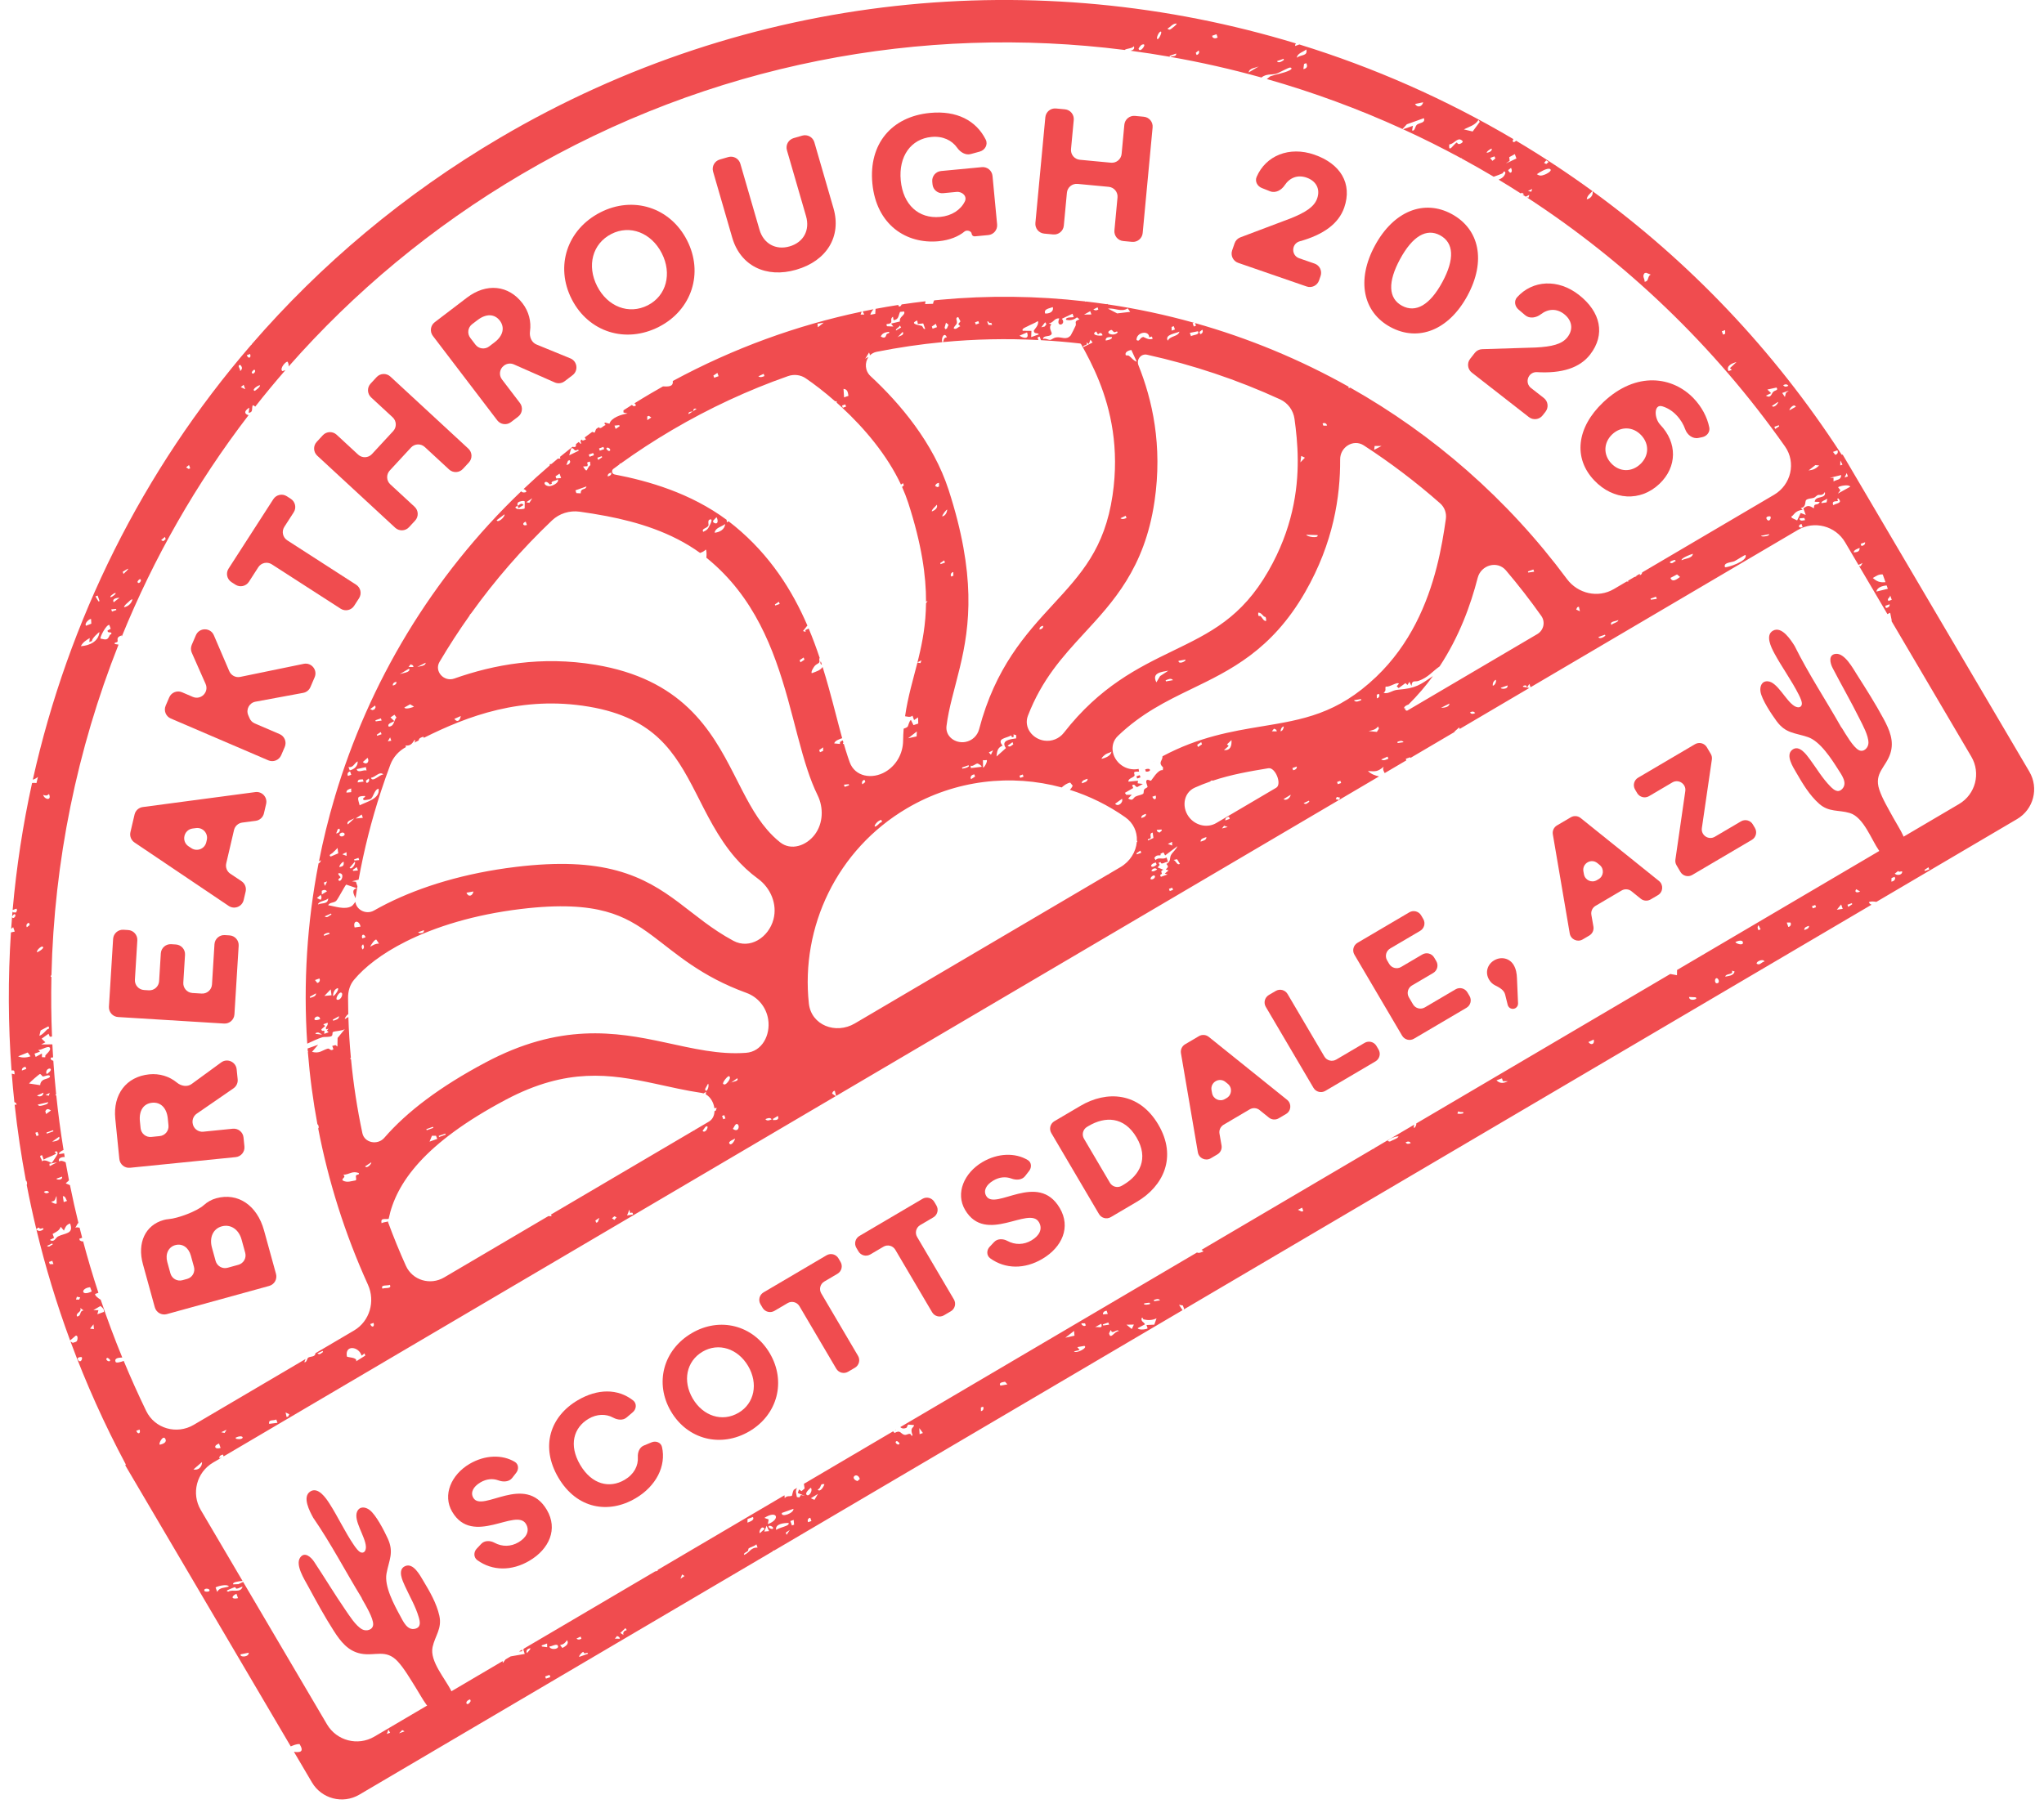 <svg width="179" height="158" viewBox="0 0 179 158" fill="none" xmlns="http://www.w3.org/2000/svg">
<path d="M24.171 111.589C24.296 112.044 24.029 112.515 23.573 112.64L14.609 115.11C14.154 115.236 13.682 114.968 13.557 114.513L12.514 110.728C12.001 108.863 12.73 107.308 14.338 106.865C14.48 106.826 14.625 106.801 14.769 106.789C15.573 106.725 17.255 106.102 17.852 105.56C18.156 105.285 18.522 105.076 18.936 104.962C20.846 104.435 22.518 105.59 23.12 107.773L24.171 111.589ZM20.877 110.789C21.332 110.664 21.6 110.193 21.474 109.738L21.155 108.576C20.908 107.682 20.191 107.21 19.418 107.423C18.66 107.632 18.316 108.396 18.562 109.29L18.882 110.452C19.008 110.907 19.479 111.175 19.934 111.049L20.877 110.789ZM16.389 112.026C16.844 111.901 17.112 111.429 16.986 110.974L16.712 109.979C16.52 109.282 15.973 108.894 15.351 109.065C14.745 109.233 14.458 109.85 14.65 110.547L14.924 111.542C15.05 111.998 15.521 112.265 15.976 112.14L16.389 112.026Z" fill="#F04C4F"/>
<path d="M21.405 100.422C21.453 100.892 21.11 101.311 20.64 101.358L11.388 102.29C10.918 102.338 10.499 101.995 10.452 101.525L10.096 97.994C9.882 95.866 11.053 94.309 13.071 94.106C13.969 94.016 14.829 94.28 15.498 94.834C15.864 95.136 16.397 95.235 16.781 94.954L19.369 93.063C19.903 92.672 20.659 93.01 20.725 93.668L20.813 94.542C20.845 94.852 20.704 95.155 20.448 95.332L17.23 97.552C16.973 97.729 16.834 98.032 16.864 98.342L16.867 98.365C16.914 98.835 17.333 99.178 17.803 99.131L20.389 98.87C20.859 98.823 21.279 99.166 21.326 99.636L21.405 100.422ZM13.989 99.515C14.459 99.468 14.802 99.048 14.754 98.578L14.694 97.974C14.599 97.035 14.057 96.521 13.322 96.595C12.571 96.67 12.158 97.281 12.252 98.22L12.313 98.824C12.361 99.294 12.78 99.637 13.25 99.59L13.989 99.515Z" fill="#F04C4F"/>
<path d="M20.529 88.856C20.5 89.328 20.094 89.687 19.622 89.658L10.342 89.087C9.87 89.058 9.512 88.652 9.54 88.18L9.906 82.243C9.935 81.772 10.341 81.413 10.813 81.442L11.224 81.467C11.696 81.496 12.054 81.902 12.026 82.374L11.814 85.815C11.785 86.286 12.144 86.692 12.616 86.721L13.027 86.746C13.499 86.776 13.904 86.417 13.934 85.945L14.084 83.508C14.113 83.037 14.519 82.678 14.991 82.707L15.402 82.732C15.873 82.761 16.232 83.167 16.203 83.639L16.053 86.075C16.024 86.547 16.383 86.953 16.855 86.982L17.658 87.031C18.13 87.061 18.536 86.702 18.565 86.23L18.782 82.711C18.811 82.24 19.216 81.881 19.688 81.91L20.1 81.935C20.571 81.964 20.93 82.37 20.901 82.842L20.53 88.857L20.529 88.856Z" fill="#F04C4F"/>
<path d="M21.338 78.839C21.202 79.422 20.523 79.688 20.027 79.354L11.777 73.796C11.483 73.597 11.341 73.237 11.422 72.891L11.784 71.346C11.865 71 12.152 70.74 12.504 70.693L22.36 69.383C22.953 69.305 23.442 69.844 23.305 70.426L23.114 71.247C23.032 71.594 22.744 71.854 22.391 71.9L21.217 72.053C20.863 72.1 20.576 72.36 20.494 72.707L19.812 75.627C19.73 75.974 19.873 76.335 20.169 76.533L21.154 77.192C21.45 77.389 21.593 77.75 21.512 78.098L21.338 78.839ZM16.761 74.297C17.259 74.623 17.929 74.355 18.064 73.777L18.11 73.579C18.246 72.999 17.762 72.461 17.17 72.535L16.879 72.572C16.091 72.672 15.852 73.7 16.517 74.136L16.761 74.297Z" fill="#F04C4F"/>
<path d="M24.625 66.153C24.439 66.587 23.935 66.789 23.502 66.603L14.956 62.937C14.522 62.751 14.321 62.248 14.508 61.814L14.819 61.088C15.005 60.654 15.508 60.453 15.943 60.639L16.885 61.044C17.6 61.35 18.32 60.622 18.006 59.911L16.795 57.174C16.699 56.956 16.698 56.709 16.791 56.49L17.154 55.644C17.451 54.953 18.43 54.953 18.727 55.643L20.079 58.793C20.239 59.166 20.64 59.375 21.038 59.293L26.596 58.149C27.273 58.01 27.827 58.689 27.555 59.324L27.184 60.187C27.072 60.45 26.835 60.639 26.553 60.691L22.37 61.465C21.83 61.565 21.523 62.14 21.739 62.645L21.858 62.92C21.945 63.121 22.106 63.282 22.307 63.368L24.488 64.304C24.922 64.49 25.123 64.993 24.937 65.427L24.625 66.153L24.625 66.153Z" fill="#F04C4F"/>
<path d="M31.015 53.064C30.759 53.461 30.23 53.575 29.832 53.319L23.802 49.432C23.405 49.176 22.875 49.291 22.619 49.688L21.8 50.96C21.544 51.357 21.014 51.471 20.617 51.215L20.271 50.992C19.874 50.736 19.759 50.206 20.015 49.809L23.936 43.726C24.192 43.328 24.722 43.214 25.119 43.47L25.465 43.694C25.863 43.95 25.977 44.479 25.721 44.876L24.901 46.148C24.645 46.545 24.759 47.074 25.157 47.331L31.188 51.217C31.585 51.473 31.699 52.003 31.443 52.4L31.015 53.064Z" fill="#F04C4F"/>
<path d="M40.537 41.076C40.216 41.423 39.675 41.444 39.328 41.124L37.201 39.157C36.854 38.836 36.313 38.857 35.992 39.204L34.132 41.216C33.811 41.563 33.832 42.104 34.179 42.425L36.307 44.391C36.654 44.712 36.675 45.254 36.354 45.601L35.818 46.18C35.497 46.527 34.957 46.548 34.609 46.228L27.782 39.916C27.435 39.595 27.414 39.054 27.735 38.707L28.27 38.127C28.591 37.78 29.133 37.759 29.48 38.08L31.364 39.822C31.711 40.143 32.252 40.122 32.573 39.775L34.433 37.763C34.754 37.416 34.733 36.875 34.386 36.554L32.501 34.812C32.154 34.491 32.133 33.95 32.454 33.603L32.979 33.035C33.3 32.687 33.841 32.666 34.188 32.987L41.016 39.299C41.362 39.62 41.384 40.161 41.063 40.508L40.537 41.076Z" fill="#F04C4F"/>
<path d="M44.743 36.979C44.367 37.266 43.831 37.193 43.545 36.818L37.908 29.423C37.622 29.047 37.694 28.51 38.071 28.224L40.892 26.073C42.593 24.776 44.532 24.959 45.763 26.573C46.309 27.29 46.535 28.162 46.414 29.021C46.347 29.492 46.542 29.997 46.983 30.177L49.949 31.392C50.56 31.643 50.669 32.464 50.143 32.864L49.444 33.397C49.196 33.586 48.865 33.625 48.58 33.499L45.003 31.92C44.718 31.794 44.387 31.833 44.139 32.022L44.12 32.036C43.744 32.323 43.672 32.86 43.958 33.235L45.533 35.302C45.819 35.678 45.747 36.214 45.371 36.501L44.743 36.979ZM41.634 30.186C41.92 30.562 42.458 30.634 42.833 30.348L43.316 29.98C44.067 29.407 44.221 28.677 43.773 28.089C43.316 27.488 42.579 27.456 41.828 28.029L41.346 28.396C40.969 28.683 40.897 29.22 41.184 29.595L41.634 30.186Z" fill="#F04C4F"/>
<path d="M57.705 28.628C54.793 30.119 51.547 29.096 50.071 26.213C48.594 23.329 49.659 20.098 52.57 18.606C55.44 17.136 58.686 18.159 60.163 21.043C61.64 23.926 60.574 27.158 57.705 28.628ZM56.736 26.738C58.36 25.906 58.869 23.967 57.95 22.175C57.033 20.384 55.162 19.663 53.538 20.495C51.872 21.348 51.378 23.28 52.295 25.072C53.213 26.864 55.07 27.591 56.736 26.738Z" fill="#F04C4F"/>
<path d="M69.736 23.624C67.077 24.395 64.837 23.275 64.123 20.813L62.448 15.034C62.317 14.58 62.578 14.106 63.032 13.974L63.775 13.758C64.229 13.627 64.704 13.888 64.835 14.342L66.511 20.121C66.865 21.345 67.937 21.934 69.145 21.584C70.369 21.229 70.944 20.162 70.589 18.938L68.914 13.159C68.782 12.705 69.044 12.231 69.497 12.1L70.256 11.88C70.71 11.748 71.184 12.009 71.316 12.463L72.991 18.242C73.705 20.704 72.41 22.848 69.737 23.623L69.736 23.624Z" fill="#F04C4F"/>
<path d="M82.201 21.131C79.366 21.4 76.74 19.691 76.395 16.058C76.069 12.63 78.052 10.214 81.449 9.891C83.776 9.67 85.479 10.546 86.324 12.231C86.539 12.661 86.264 13.151 85.8 13.279L85.014 13.494C84.556 13.62 84.097 13.332 83.823 12.944C83.36 12.286 82.568 11.901 81.569 11.996C79.785 12.166 78.68 13.677 78.882 15.806C79.085 17.935 80.451 19.18 82.33 19.001C83.349 18.905 84.129 18.384 84.493 17.649C84.721 17.189 84.271 16.763 83.761 16.811L82.596 16.922C82.126 16.967 81.709 16.622 81.664 16.151L81.641 15.914C81.596 15.443 81.941 15.026 82.412 14.981L85.985 14.641C86.455 14.596 86.873 14.941 86.918 15.412L87.321 19.658C87.365 20.129 87.02 20.546 86.55 20.591L85.367 20.703C85.228 20.716 85.105 20.614 85.092 20.476C85.069 20.226 84.663 20.117 84.47 20.277C83.954 20.706 83.173 21.038 82.2 21.13L82.201 21.131Z" fill="#F04C4F"/>
<path d="M98.365 21.113C97.894 21.069 97.549 20.651 97.594 20.181L97.864 17.297C97.909 16.826 97.563 16.409 97.092 16.365L94.365 16.108C93.894 16.064 93.477 16.41 93.433 16.88L93.162 19.765C93.118 20.235 92.701 20.581 92.23 20.537L91.444 20.463C90.974 20.419 90.629 20.002 90.673 19.531L91.543 10.274C91.587 9.803 92.004 9.458 92.474 9.502L93.26 9.576C93.731 9.62 94.076 10.037 94.032 10.508L93.792 13.063C93.748 13.534 94.094 13.951 94.564 13.995L97.292 14.252C97.762 14.296 98.179 13.95 98.224 13.48L98.463 10.924C98.508 10.454 98.925 10.108 99.395 10.152L100.166 10.225C100.636 10.269 100.982 10.686 100.938 11.157L100.068 20.414C100.024 20.884 99.607 21.23 99.136 21.186L98.365 21.113Z" fill="#F04C4F"/>
<path d="M108.432 23.025C107.985 22.87 107.749 22.383 107.902 21.936L108.118 21.311C108.201 21.07 108.387 20.879 108.625 20.79L113.014 19.133C114.328 18.605 115.094 18.121 115.351 17.378C115.649 16.515 115.218 15.834 114.416 15.557C113.647 15.291 112.951 15.551 112.498 16.233C112.215 16.659 111.7 16.943 111.224 16.755L110.503 16.47C110.109 16.314 109.879 15.888 110.046 15.498C110.848 13.625 112.912 12.791 115.094 13.545C117.398 14.341 118.444 16.083 117.72 18.179C117.237 19.576 115.933 20.557 113.764 21.155C113.075 21.408 113.084 22.385 113.777 22.624L115.119 23.088C115.566 23.242 115.802 23.729 115.648 24.176L115.514 24.565C115.36 25.012 114.872 25.249 114.426 25.095L108.432 23.025Z" fill="#F04C4F"/>
<path d="M121.764 28.648C119.358 27.345 118.767 24.539 120.407 21.51C122.054 18.468 124.719 17.443 127.126 18.745C129.56 20.064 130.158 22.856 128.511 25.899C126.871 28.927 124.199 29.966 121.764 28.648ZM122.775 26.781C123.979 27.432 125.219 26.727 126.312 24.707C127.405 22.688 127.318 21.264 126.115 20.612C124.926 19.968 123.699 20.681 122.606 22.701C121.512 24.72 121.586 26.136 122.775 26.781Z" fill="#F04C4F"/>
<path d="M128.892 32.637C128.52 32.346 128.453 31.808 128.743 31.436L129.15 30.914C129.307 30.714 129.545 30.593 129.798 30.586L134.488 30.44C135.902 30.366 136.783 30.155 137.267 29.536C137.828 28.817 137.641 28.033 136.972 27.51C136.33 27.01 135.588 27.03 134.938 27.528C134.533 27.839 133.952 27.942 133.564 27.61L132.974 27.107C132.653 26.831 132.573 26.353 132.856 26.039C134.221 24.527 136.444 24.406 138.265 25.826C140.187 27.325 140.612 29.312 139.248 31.061C138.339 32.226 136.788 32.732 134.542 32.595C133.808 32.61 133.5 33.538 134.079 33.989L135.198 34.862C135.571 35.152 135.637 35.69 135.347 36.063L135.093 36.388C134.802 36.76 134.265 36.827 133.892 36.536L128.892 32.637Z" fill="#F04C4F"/>
<path d="M139.615 42.083C137.762 40.135 138.061 37.462 140.385 35.25C143.313 32.463 146.514 32.998 148.325 34.901C149.022 35.633 149.505 36.529 149.688 37.441C149.77 37.847 149.473 38.212 149.067 38.294L148.736 38.362C148.225 38.465 147.749 38.084 147.575 37.592C147.429 37.183 147.191 36.766 146.82 36.377C146.443 35.98 146.02 35.726 145.58 35.592C144.816 35.359 144.847 36.63 145.398 37.209C146.895 38.781 146.887 40.895 145.326 42.38C143.663 43.963 141.285 43.838 139.615 42.083ZM141.11 40.596C141.836 41.359 142.892 41.374 143.656 40.648C144.419 39.921 144.445 38.876 143.718 38.113C143.003 37.361 141.947 37.324 141.183 38.05C140.42 38.777 140.394 39.844 141.11 40.596Z" fill="#F04C4F"/>
<path d="M46.359 136.716C44.817 137.624 43.123 137.621 41.797 136.66C41.468 136.422 41.468 135.952 41.746 135.657L42.142 135.236C42.436 134.923 42.925 134.933 43.303 135.137C43.978 135.503 44.735 135.491 45.406 135.096C46.066 134.707 46.431 134.12 46.065 133.496C45.203 132.032 41.407 135.494 39.599 132.422C38.737 130.958 39.514 129.176 41.122 128.229C42.47 127.436 43.991 127.394 45.09 128.057C45.42 128.256 45.446 128.701 45.209 129.005L44.853 129.462C44.581 129.812 44.07 129.83 43.654 129.676C43.145 129.487 42.596 129.543 42.076 129.849C41.427 130.231 41.182 130.747 41.45 131.203C42.235 132.535 45.975 129.008 47.89 132.26C48.872 133.928 48.112 135.684 46.36 136.715L46.359 136.716Z" fill="#F04C4F"/>
<path d="M55.652 131.246C53.3 132.63 50.517 132.184 48.9 129.436C47.289 126.7 48.195 124.066 50.595 122.653C52.323 121.636 54.096 121.615 55.445 122.67C55.779 122.932 55.741 123.427 55.418 123.702L54.87 124.169C54.548 124.443 54.068 124.381 53.697 124.178C53.057 123.827 52.257 123.857 51.549 124.274C50.229 125.051 49.791 126.585 50.808 128.313C51.825 130.041 53.379 130.403 54.7 129.626C55.528 129.138 55.906 128.402 55.859 127.622C55.834 127.212 56.002 126.779 56.381 126.622L57.064 126.339C57.44 126.183 57.883 126.352 57.973 126.75C58.352 128.414 57.464 130.18 55.654 131.246L55.652 131.246Z" fill="#F04C4F"/>
<path d="M65.632 125.371C63.136 126.84 60.215 126.104 58.759 123.632C57.304 121.16 58.079 118.248 60.575 116.779C63.034 115.33 65.956 116.067 67.412 118.539C68.867 121.011 68.092 123.923 65.632 125.371ZM64.679 123.751C66.071 122.932 66.42 121.191 65.516 119.655C64.611 118.119 62.92 117.58 61.528 118.399C60.1 119.24 59.763 120.973 60.667 122.509C61.571 124.045 63.251 124.592 64.679 123.751Z" fill="#F04C4F"/>
<path d="M74.27 120.157C73.91 120.37 73.445 120.249 73.233 119.889L70.01 114.415C69.798 114.054 69.334 113.934 68.974 114.146L67.819 114.826C67.459 115.038 66.994 114.918 66.782 114.557L66.597 114.243C66.385 113.882 66.505 113.418 66.866 113.206L72.388 109.955C72.749 109.743 73.213 109.863 73.425 110.224L73.61 110.538C73.823 110.898 73.702 111.363 73.342 111.575L72.187 112.255C71.827 112.467 71.706 112.931 71.919 113.291L75.141 118.766C75.353 119.126 75.233 119.591 74.873 119.803L74.27 120.157Z" fill="#F04C4F"/>
<path d="M82.666 115.215C82.305 115.427 81.841 115.307 81.629 114.946L78.406 109.473C78.194 109.112 77.73 108.992 77.369 109.204L76.215 109.883C75.854 110.096 75.39 109.975 75.178 109.615L74.993 109.301C74.78 108.94 74.901 108.475 75.261 108.264L80.784 105.013C81.144 104.8 81.608 104.921 81.821 105.281L82.006 105.596C82.218 105.956 82.098 106.42 81.737 106.633L80.583 107.312C80.222 107.525 80.102 107.989 80.314 108.349L83.537 113.824C83.749 114.184 83.629 114.649 83.268 114.861L82.666 115.215Z" fill="#F04C4F"/>
<path d="M91.277 110.275C89.735 111.183 88.04 111.18 86.715 110.22C86.386 109.981 86.386 109.511 86.664 109.216L87.059 108.795C87.353 108.483 87.843 108.492 88.22 108.697C88.895 109.062 89.653 109.05 90.323 108.655C90.983 108.267 91.349 107.68 90.982 107.055C90.12 105.592 86.325 109.053 84.516 105.981C83.655 104.517 84.431 102.735 86.04 101.789C87.387 100.996 88.908 100.954 90.008 101.616C90.338 101.815 90.364 102.26 90.127 102.564L89.771 103.021C89.499 103.371 88.987 103.39 88.572 103.235C88.062 103.046 87.513 103.102 86.993 103.408C86.346 103.79 86.1 104.306 86.368 104.762C87.152 106.094 90.893 102.567 92.807 105.819C93.789 107.486 93.029 109.242 91.278 110.274L91.277 110.275Z" fill="#F04C4F"/>
<path d="M97.279 106.613C96.918 106.825 96.454 106.705 96.242 106.344L92.066 99.249C91.853 98.889 91.974 98.425 92.334 98.213L94.621 96.866C96.913 95.516 99.749 95.641 101.438 98.509C103.119 101.365 101.858 103.917 99.566 105.266L97.279 106.613ZM97.196 103.601C97.408 103.962 97.872 104.082 98.233 103.87L98.385 103.781C99.801 102.947 100.625 101.492 99.53 99.632C98.435 97.772 96.764 97.787 95.347 98.62L95.196 98.709C94.836 98.922 94.716 99.386 94.928 99.746L97.197 103.6L97.196 103.601Z" fill="#F04C4F"/>
<path d="M106.032 101.461C105.575 101.73 104.99 101.458 104.901 100.935L103.42 92.254C103.368 91.944 103.512 91.633 103.783 91.474L104.994 90.761C105.265 90.601 105.607 90.626 105.853 90.823L112.714 96.337C113.128 96.669 113.081 97.311 112.624 97.58L111.981 97.958C111.709 98.118 111.367 98.093 111.121 97.895L110.305 97.236C110.06 97.038 109.717 97.013 109.445 97.173L107.157 98.52C106.885 98.68 106.741 98.992 106.795 99.302L106.975 100.335C107.029 100.646 106.885 100.958 106.613 101.118L106.032 101.461ZM106.145 95.753C106.24 96.271 106.821 96.537 107.274 96.269L107.429 96.179C107.884 95.911 107.933 95.272 107.523 94.938L107.322 94.775C106.776 94.33 105.972 94.805 106.098 95.498L106.145 95.753Z" fill="#F04C4F"/>
<path d="M116.062 95.557C115.701 95.769 115.237 95.649 115.025 95.288L110.849 88.194C110.636 87.834 110.756 87.369 111.117 87.156L111.719 86.802C112.08 86.59 112.544 86.71 112.757 87.071L115.979 92.545C116.192 92.906 116.656 93.026 117.017 92.814L119.503 91.35C119.864 91.138 120.328 91.258 120.54 91.618L120.725 91.933C120.937 92.293 120.817 92.758 120.457 92.97L116.062 95.557Z" fill="#F04C4F"/>
<path d="M123.824 90.987C123.464 91.199 122.999 91.079 122.787 90.718L118.611 83.624C118.399 83.263 118.519 82.799 118.879 82.586L123.418 79.915C123.778 79.703 124.243 79.823 124.455 80.183L124.64 80.498C124.853 80.858 124.732 81.323 124.372 81.535L121.742 83.083C121.381 83.296 121.261 83.76 121.473 84.121L121.658 84.435C121.871 84.796 122.335 84.916 122.696 84.703L124.558 83.607C124.919 83.395 125.383 83.515 125.595 83.876L125.78 84.19C125.993 84.55 125.872 85.015 125.512 85.227L123.649 86.323C123.289 86.535 123.168 87 123.381 87.361L123.742 87.975C123.954 88.335 124.418 88.456 124.779 88.243L127.47 86.659C127.83 86.447 128.294 86.567 128.507 86.928L128.692 87.242C128.904 87.602 128.784 88.067 128.423 88.279L123.825 90.986L123.824 90.987Z" fill="#F04C4F"/>
<path d="M132.714 88.308C132.45 88.463 132.11 88.321 132.035 88.023L131.806 87.102C131.706 86.701 131.269 86.483 130.901 86.295C130.702 86.193 130.529 86.026 130.401 85.807C130.04 85.195 130.247 84.476 130.847 84.123C131.458 83.762 132.2 83.924 132.56 84.536C132.772 84.896 132.831 85.298 132.845 85.677L132.941 87.891C132.948 88.061 132.861 88.222 132.714 88.308Z" fill="#F04C4F"/>
<path d="M138.598 82.291C138.141 82.56 137.556 82.288 137.467 81.765L135.987 73.084C135.934 72.773 136.078 72.463 136.349 72.304L137.561 71.591C137.832 71.431 138.174 71.456 138.419 71.653L145.281 77.167C145.694 77.499 145.648 78.142 145.191 78.41L144.548 78.788C144.276 78.948 143.933 78.923 143.688 78.725L142.872 78.066C142.626 77.868 142.284 77.843 142.012 78.003L139.724 79.35C139.452 79.51 139.308 79.822 139.362 80.133L139.542 81.166C139.596 81.477 139.452 81.789 139.18 81.949L138.598 82.291ZM138.711 76.582C138.806 77.1 139.387 77.366 139.841 77.099L139.996 77.008C140.451 76.741 140.499 76.102 140.09 75.768L139.889 75.604C139.342 75.16 138.539 75.635 138.665 76.328L138.711 76.582Z" fill="#F04C4F"/>
<path d="M148.196 76.641C147.836 76.853 147.371 76.733 147.159 76.372L146.817 75.79C146.729 75.642 146.695 75.468 146.72 75.297L147.587 69.299C147.678 68.67 147.001 68.215 146.453 68.537L144.41 69.74C144.049 69.952 143.585 69.832 143.372 69.472L143.187 69.157C142.975 68.797 143.095 68.332 143.456 68.121L148.438 65.188C148.799 64.975 149.263 65.096 149.475 65.456L149.818 66.037C149.906 66.186 149.94 66.36 149.914 66.531L149.038 72.534C148.946 73.163 149.624 73.619 150.172 73.296L152.465 71.946C152.826 71.734 153.29 71.854 153.502 72.215L153.687 72.529C153.899 72.889 153.779 73.354 153.419 73.566L148.196 76.641Z" fill="#F04C4F"/>
<path d="M27.181 130.641C26.434 131.107 27.122 132.384 27.427 132.943C28.978 135.193 30.244 137.631 31.67 139.963C31.688 139.995 31.692 140.033 31.711 140.066C31.995 140.575 32.71 141.747 32.679 142.304C32.654 142.779 32.078 142.92 31.714 142.721C31.145 142.408 30.601 141.529 30.231 140.993C29.287 139.618 28.426 138.183 27.503 136.793C27.242 136.401 26.682 135.881 26.291 136.428C25.831 137.074 26.669 138.365 26.987 138.953C27.693 140.256 28.426 141.601 29.227 142.851C29.818 143.774 30.47 144.626 31.596 144.848C32.842 145.093 33.792 144.412 34.831 145.534C35.407 146.156 35.933 147.078 36.393 147.802C36.699 148.283 37.02 148.89 37.35 149.333C38.211 150.487 40.046 149.198 39.516 148.113C38.995 147.047 37.611 145.508 37.883 144.27C38.099 143.286 38.725 142.65 38.475 141.529C38.23 140.432 37.636 139.413 37.064 138.46C36.774 137.978 36.195 136.867 35.478 137.184C34.782 137.493 35.248 138.462 35.467 138.94C35.877 139.838 36.398 140.716 36.673 141.667C36.789 142.067 36.881 142.529 36.369 142.667C35.669 142.857 35.311 142.028 35.045 141.541C34.515 140.567 33.642 138.956 33.848 137.834C34.064 136.655 34.524 135.996 33.954 134.759C33.644 134.086 32.941 132.711 32.378 132.274C32.02 131.996 31.507 131.911 31.28 132.396C30.919 133.169 32.008 134.601 32.043 135.481C32.053 135.731 31.96 136.059 31.641 135.995C31.41 135.948 31.125 135.535 30.995 135.345C30.198 134.178 29.607 132.879 28.85 131.699C28.541 131.216 27.86 130.218 27.181 130.641Z" fill="#F04C4F"/>
<path d="M155.266 55.245C156.035 54.818 156.818 56.039 157.159 56.577C158.373 59.024 159.89 61.315 161.237 63.694C161.257 63.725 161.288 63.748 161.307 63.78C161.615 64.276 162.293 65.469 162.795 65.713C163.222 65.921 163.625 65.487 163.627 65.071C163.63 64.422 163.126 63.519 162.835 62.936C162.092 61.443 161.256 59.994 160.488 58.512C160.271 58.093 160.089 57.351 160.757 57.275C161.546 57.186 162.267 58.545 162.627 59.108C163.424 60.358 164.244 61.652 164.948 62.959C165.468 63.924 165.897 64.907 165.544 65.999C165.154 67.208 164.097 67.708 164.574 69.16C164.838 69.967 165.389 70.873 165.799 71.628C166.071 72.129 166.446 72.704 166.673 73.207C167.265 74.52 165.246 75.498 164.555 74.509C163.875 73.536 163.202 71.578 161.987 71.215C161.022 70.926 160.163 71.165 159.304 70.402C158.464 69.656 157.861 68.642 157.306 67.679C157.025 67.191 156.335 66.147 156.96 65.673C157.567 65.214 158.188 66.093 158.501 66.516C159.087 67.31 159.601 68.191 160.299 68.894C160.593 69.189 160.952 69.493 161.321 69.113C161.827 68.594 161.276 67.878 160.979 67.409C160.385 66.473 159.4 64.928 158.319 64.564C157.184 64.18 156.385 64.263 155.579 63.164C155.141 62.566 154.281 61.284 154.172 60.58C154.102 60.131 154.277 59.642 154.811 59.679C155.663 59.738 156.386 61.385 157.138 61.842C157.353 61.973 157.684 62.05 157.783 61.74C157.855 61.516 157.632 61.066 157.529 60.861C156.896 59.598 156.046 58.45 155.382 57.217C155.11 56.711 154.568 55.632 155.268 55.243L155.266 55.245Z" fill="#F04C4F"/>
<path d="M45.744 144.49L45.457 144.659C45.559 144.662 45.648 144.665 45.702 144.645C45.73 144.635 45.733 144.569 45.744 144.49Z" fill="#F04C4F"/>
<path d="M45.848 44.239C45.659 43.994 45.526 44.195 45.332 44.316L45.4 44.508L45.848 44.239Z" fill="#F04C4F"/>
<path d="M100.285 67.404L100.353 67.595C100.9 67.622 100.77 67.188 100.285 67.404Z" fill="#F04C4F"/>
<path d="M78.449 125.238L78.38 125.279L78.444 125.277C78.447 125.273 78.448 125.259 78.449 125.238Z" fill="#F04C4F"/>
<path d="M101.078 66.652C101.046 66.67 101.014 66.69 100.983 66.709C101 66.702 101.017 66.694 101.034 66.684C101.043 66.68 101.058 66.668 101.078 66.652Z" fill="#F04C4F"/>
<path d="M99.808 67.899L99.519 68.002L99.588 68.194L99.876 68.091L99.808 67.899Z" fill="#F04C4F"/>
<path d="M177.72 67.596L161.382 39.842C161.371 39.822 161.346 39.816 161.327 39.827C161.309 39.838 161.284 39.832 161.273 39.814C155.314 30.605 147.879 22.872 139.464 16.744C139.553 17.083 139.285 17.402 138.959 17.456C138.984 17.145 139.264 16.949 139.458 16.739C137.291 15.161 135.059 13.689 132.77 12.326C132.513 12.591 132.396 12.372 132.534 12.187C126.612 8.685 120.315 5.909 113.791 3.896L113.421 4.028C113.413 3.927 113.442 3.856 113.496 3.806C90.944 -3.064 65.696 -0.829 43.778 12.073C35.363 17.026 28.084 23.173 22.03 30.17L22.049 30.194C22.025 30.206 22.003 30.216 21.982 30.226C12.46 41.25 5.975 54.383 2.873 68.292C3.016 68.256 3.16 68.186 3.323 68.051L3.193 68.592C3.04 68.572 2.915 68.572 2.808 68.588C2.004 72.251 1.435 75.966 1.106 79.711L1.445 79.591L1.495 79.733L1.403 79.929L1.128 79.919L1.096 79.829C1.083 79.987 1.07 80.143 1.057 80.3C1.074 80.218 1.226 80.048 1.293 80.08C1.49 80.174 1.152 80.594 1.057 80.326C1.056 80.323 1.056 80.32 1.056 80.316C1.028 80.665 1.001 81.015 0.978 81.364L1.153 81.216L1.292 81.601L0.957 81.675C0.696 85.689 0.711 89.731 1.009 93.772C1.309 93.71 1.261 93.874 1.277 94.108L1.029 94.044C1.094 94.877 1.17 95.71 1.259 96.543C1.359 96.563 1.441 96.644 1.46 96.762L1.283 96.765C1.525 98.995 1.856 101.224 2.274 103.444L2.304 103.42C2.387 103.586 2.384 103.723 2.34 103.791C2.589 105.087 2.869 106.38 3.18 107.669C3.481 107.395 3.412 107.62 3.509 107.627C3.651 107.639 3.784 107.503 3.813 107.666C3.623 107.836 3.385 107.895 3.188 107.701C3.973 110.969 4.957 114.213 6.14 117.417L6.637 116.993C6.879 116.96 6.779 117.421 6.731 117.476C6.648 117.572 6.487 117.576 6.372 117.627L6.172 117.503C7.523 121.15 9.134 124.746 11.01 128.265C11.02 128.284 11.014 128.308 10.995 128.319C10.976 128.331 10.969 128.355 10.981 128.374L25.461 152.974C25.698 152.883 25.93 152.764 26.235 152.772C26.677 153.484 26.245 153.52 25.741 153.45L27.318 156.129C28.167 157.571 30.024 158.052 31.466 157.203L66.371 136.657L66.395 136.631L66.4 136.639L67.683 135.885L67.645 135.863L67.836 135.795L103.562 114.764L103.25 114.294L103.583 114.352L103.692 114.625L103.65 114.712L163.905 79.244C163.801 79.221 163.713 79.158 163.662 79.018C163.866 78.938 164.093 78.964 164.319 79L176.645 71.745C178.087 70.896 178.568 69.039 177.719 67.597L177.72 67.596ZM7.133 119.152C6.988 119.391 6.782 119.101 6.804 118.997C6.832 118.866 7.112 118.859 7.143 118.877C7.214 118.92 7.184 119.068 7.133 119.152ZM165.53 52.153L165.667 52.539L165.378 52.642C165.214 52.411 165.517 52.395 165.53 52.153ZM165.481 52.932C165.498 53.143 165.352 53.222 165.164 53.261L165.095 53.069L165.481 52.932ZM164.324 51.819C164.384 51.429 164.894 51.307 165.221 51.284L165.324 51.574L164.324 51.819ZM160.948 43.235L161.169 42.939L160.97 42.685C161.034 42.586 161.894 42.389 162.037 42.63L160.948 43.235ZM162.857 47.994C162.845 48.35 162.643 48.35 162.346 48.391C162.305 48.18 162.698 48.058 162.857 47.994ZM163.333 47.499C163.349 47.709 163.204 47.789 163.015 47.828L162.947 47.636L163.333 47.499ZM164.01 50.629C164.3 50.465 164.521 50.283 164.878 50.319L165.119 50.995C164.637 51.04 164.372 50.947 164.01 50.629ZM161.536 41.83L161.723 41.438L161.825 41.728L161.536 41.83ZM161.158 40.768L161.167 40.332L161.351 40.7L161.158 40.768ZM160.905 39.446C160.999 39.611 160.913 39.804 160.719 39.838L160.52 39.584L160.905 39.446ZM161.24 41.611C161.228 42.069 160.856 41.986 160.571 42.173L160.566 41.85L160.242 41.857L161.24 41.611ZM160.947 43.878C160.981 43.823 160.808 43.673 160.987 43.657C161.393 44.091 160.845 44.059 160.547 44.248C160.355 43.805 160.906 43.943 160.947 43.878ZM156.614 33.794C156.444 33.885 156.28 33.914 156.16 33.74C156.331 33.651 156.494 33.621 156.614 33.794ZM157.266 35.628L156.721 35.931C156.622 35.898 157.093 35.276 157.266 35.628ZM156.655 34.217L156.4 34.415L156.309 34.773L156.076 34.423L156.655 34.217ZM158.978 40.739L159.311 40.772C159.011 41.063 158.8 41.159 158.381 41.211L158.978 40.739ZM159.357 43.964C159.179 44.382 158.848 43.956 158.85 44.523C158.454 44.291 158.311 44.228 157.93 44.532L158.133 45.106L157.694 44.936L157.381 45.588L156.924 45.37C156.816 45.191 156.927 45.237 156.988 45.163C157.258 44.837 157.438 44.711 157.866 44.656L157.701 44.499C158.212 44.417 158.043 43.904 158.171 43.799C158.358 43.645 158.656 43.677 158.854 43.6C158.987 43.548 159.066 43.414 159.201 43.362C159.321 43.317 159.619 43.462 159.81 43.095C159.954 43.751 158.961 43.377 158.921 43.953L159.357 43.963L159.357 43.964ZM157.59 45.408L158.01 45.368L158.077 45.56C157.857 45.602 157.602 45.67 157.59 45.408ZM157.76 45.891L157.863 46.18C157.508 46.304 157.407 46.018 157.76 45.891ZM155.175 35.556L155.703 35.208C155.8 35.24 155.369 35.808 155.175 35.556ZM160.017 43.676L159.96 44.004L159.507 44.073C159.469 43.891 159.899 43.797 160.017 43.676ZM154.775 34.123L155.58 33.946C155.756 34.217 155.444 34.164 155.287 34.325C155.118 34.499 155.094 34.92 154.639 34.658L155.104 34.44L154.775 34.123ZM155.775 37.248L155.809 37.342L155.458 37.576L155.39 37.384L155.775 37.248ZM151.076 28.916L151.081 29.239L150.889 29.307L150.786 29.018L151.076 28.916ZM152.07 31.715L151.497 32.245L151.663 32.402L151.373 32.505C151.128 32.04 151.7 31.814 152.07 31.715ZM144.029 23.919L144.16 23.895L144.563 24.052C144.244 24.201 144.434 24.641 144.025 24.679C144.032 24.37 143.779 24.203 144.029 23.919ZM135.407 14.045L135.621 14.185L135.414 14.366L135.22 14.274L135.407 14.045ZM135.731 14.801C136.011 14.946 135.402 15.25 135.306 15.285C135.027 15.388 134.852 15.443 134.59 15.258C134.803 15.096 135.5 14.681 135.731 14.801ZM134.178 16.548L134.1 16.791L133.809 16.732L134.178 16.548ZM132.207 14.082L132.169 13.768L132.659 13.499L132.798 13.883L131.866 14.323L132.207 14.082ZM132.072 14.904L132.326 14.704C132.519 15.088 132.25 15.317 132.072 14.904ZM130.642 13.021C130.661 13.26 130.413 13.334 130.227 13.384C130.088 13.37 130.49 13.02 130.642 13.021ZM130.95 13.888L130.696 14.088L130.496 13.834L130.881 13.697L130.95 13.888ZM129.476 10.501L129.59 10.674L128.966 11.518L128.195 11.335C128.67 11.087 129.17 10.989 129.476 10.501ZM126.922 12.65C127.274 12.623 127.497 12.217 127.819 12.206C127.864 12.205 128.267 12.35 128.003 12.528C127.644 12.768 127.615 12.46 127.574 12.48C127.311 12.613 126.821 13.488 126.922 12.65ZM124.632 8.96C124.544 9.366 124.105 9.458 123.922 9.103L124.632 8.96ZM114.399 4.334C114.547 4.948 113.894 4.76 113.571 5.061C113.588 4.676 114.125 4.555 114.399 4.334ZM114.141 6.054L114.2 5.601L114.39 5.533C114.537 5.809 114.459 5.992 114.141 6.054ZM112.406 5.151L112.44 5.245C112.27 5.388 111.927 5.566 111.828 5.356L112.406 5.151ZM110.249 5.809L109.352 6.343C109.398 5.947 109.965 5.956 110.249 5.809ZM106.532 2.998L106.634 3.287C106.464 3.373 106.353 3.393 106.198 3.278L106.147 3.135L106.532 2.998ZM104.972 4.422C105.067 4.586 104.98 4.779 104.786 4.813L104.718 4.622L104.972 4.422ZM103.047 2.063C103.053 2.159 102.71 2.421 102.638 2.471C102.466 2.591 102.446 2.661 102.23 2.514C102.51 2.365 102.701 2.041 103.047 2.063ZM101.667 2.77C101.792 2.819 101.471 3.49 101.357 3.423C101.217 3.341 101.519 2.713 101.667 2.77ZM99.976 3.928C100.575 3.656 99.86 4.716 99.707 4.282C99.69 4.235 99.904 3.96 99.976 3.928ZM21.903 31.008C22.027 31.362 21.741 31.463 21.614 31.11L21.903 31.008ZM22.287 32.393C22.484 32.487 22.146 32.907 22.051 32.64C22.028 32.576 22.211 32.358 22.287 32.393ZM22.767 33.745C22.817 33.886 22.328 34.254 22.291 34.239C22.011 34.123 22.633 33.73 22.767 33.745ZM21.046 31.964C21.234 32.178 21.246 32.31 21.026 32.514C21.102 32.31 20.693 32 21.046 31.964ZM21.34 33.708L21.477 34.094L21.086 33.908L21.34 33.708ZM16.553 40.736L16.656 41.025L16.514 41.075L16.299 40.936L16.553 40.736ZM14.443 47.031L14.511 47.223L14.303 47.403L14.108 47.312L14.443 47.031ZM12.28 50.735C12.477 50.829 12.139 51.248 12.044 50.981C12.021 50.917 12.205 50.699 12.28 50.735ZM11.193 49.817C11.328 49.828 10.89 50.182 10.814 50.277L10.746 50.085L11.193 49.817ZM11.221 52.757C11.342 52.655 11.425 52.52 11.602 52.498C11.521 52.853 11.225 53.126 10.871 53.191C10.847 53.059 11.124 52.839 11.221 52.757ZM10.101 51.945C10.245 51.958 9.835 52.304 9.687 52.307C9.543 52.293 9.952 51.948 10.101 51.945ZM10.466 52.359L9.956 52.756C9.777 52.417 10.256 52.372 10.466 52.359ZM9.741 53.377L10.16 53.337L10.194 53.431L9.809 53.568L9.741 53.377ZM8.55 52.169L8.721 52.651L8.626 52.684L8.358 52.238L8.55 52.169ZM9.573 54.741L9.694 55.078L9.419 55.23C9.418 55.544 9.823 55.245 9.748 55.546C9.746 55.554 9.638 55.572 9.609 55.638C9.418 56.068 9.332 56.063 8.802 55.937C8.727 55.82 9.315 54.686 9.573 54.741ZM7.975 54.222L7.997 54.632L7.533 54.812C7.361 54.593 7.849 54.181 7.975 54.222ZM7.861 55.891L7.82 56.232L8.062 56.15C7.998 55.965 8.662 55.355 8.711 55.374C8.618 56.202 7.839 56.552 7.082 56.603C7.245 56.264 7.543 56.078 7.861 55.891ZM4.291 69.555C4.55 70.141 3.926 70.079 3.776 69.629C4.012 69.698 4.09 69.731 4.291 69.555ZM3.712 82.915C4.001 83.018 3.319 83.414 3.236 83.409C3.189 83.227 3.6 82.875 3.712 82.915ZM2.537 80.832L2.605 81.024L2.352 81.224C2.256 81.059 2.344 80.866 2.537 80.832ZM3.559 90.261L4.239 89.904C4.393 90.165 4.21 90.087 4.104 90.196C3.913 90.394 3.715 90.635 3.446 90.728L3.559 90.261ZM3.34 91.963C3.626 92.024 4.335 91.461 4.389 91.858C4.413 92.031 4.096 92.306 3.984 92.434C3.951 92.471 3.981 92.608 3.955 92.614L3.676 92.603L3.671 92.28L3.125 92.581L3.023 92.293L3.506 92.12L3.34 91.963ZM4.045 93.942C4.063 93.411 4.917 93.531 4.096 94.085C4.082 94.038 4.043 93.99 4.045 93.942ZM3.492 94.082C3.589 94.07 3.686 94.278 3.755 94.291C3.87 94.313 4.301 94.079 4.372 94.259C4.444 94.443 3.92 94.507 3.77 94.608C3.592 94.728 3.536 94.856 3.515 95.055L2.541 94.909C2.631 94.782 3.427 94.09 3.492 94.082ZM4.354 95.734L4.276 95.977L3.985 95.918L4.354 95.734ZM5.175 99.573C5.353 99.906 4.758 99.993 4.567 100.004L5.175 99.573ZM4.1 99.301L4.067 99.206L4.645 99.001L4.679 99.095L4.1 99.301ZM4.033 97.585L3.97 97.335C4.093 97.071 4.257 97.136 4.463 97.27L4.033 97.585ZM3.709 96.835C3.559 96.867 3.406 96.924 3.305 96.759L4.208 96.547C4.273 96.71 3.808 96.815 3.709 96.835ZM3.241 95.965L3.803 95.712C3.803 96.011 3.476 96.121 3.241 95.965ZM2.427 92.194L2.67 92.525C2.335 92.653 1.92 92.679 1.586 92.53L2.427 92.194ZM2.235 93.442L2.303 93.634L1.918 93.771C1.901 93.56 2.046 93.481 2.235 93.442ZM3.095 99.225L3.287 99.156L3.39 99.445L3.198 99.513L3.095 99.225ZM3.683 101.189L3.822 101.576C4.132 101.389 4.487 101.304 4.798 101.118C5.022 100.984 4.913 101.061 4.779 100.909C4.967 100.786 5.055 100.874 5.045 101.074C5.042 101.127 4.567 101.85 4.523 101.867C4.478 101.883 3.904 101.471 3.66 101.738C3.726 101.513 3.294 101.246 3.683 101.189ZM4.956 103.238L5.438 103.067C5.501 103.441 4.863 103.329 4.956 103.238ZM5.869 105.196L5.58 105.298L5.505 104.782C5.736 104.756 5.765 105.051 5.869 105.196ZM4.351 102.147L4.329 101.94L4.992 101.812L4.351 102.147ZM4.952 104.761L4.964 105.408C4.906 105.523 4.543 105.336 4.478 105.257C4.896 105.207 4.794 105.038 4.952 104.761ZM4.299 104.448C4.128 104.539 3.965 104.568 3.845 104.395C4.015 104.305 4.179 104.275 4.299 104.448ZM4.608 108.088C4.9 107.909 5.197 107.816 5.315 107.46L5.597 107.793C5.727 107.492 5.786 107.296 6.134 107.168C6.499 108.111 5.668 107.997 5.077 108.309C4.859 108.424 4.761 108.869 4.365 108.611L4.734 108.426L4.608 108.088ZM8.181 114.758L8.795 114.4C8.987 114.567 9.129 114.636 9.099 114.915L8.527 115.123L8.618 114.766L8.181 114.758ZM7.891 112.752L8.034 113.124C7.096 113.588 7.032 112.851 7.891 112.752ZM7.022 113.647L6.93 113.84L6.654 113.831L6.733 113.587L7.022 113.647ZM4.681 110.728L4.358 110.733L4.29 110.541L4.579 110.439L4.681 110.728ZM4.116 109.134L4.581 108.916L4.615 109.011C4.416 109.082 4.313 109.291 4.116 109.134ZM6.749 115.319C6.586 114.985 7.194 114.95 7.028 114.569L7.321 114.79C6.917 114.819 7.17 115.265 6.749 115.319ZM8.228 116.425L7.888 116.382L8.188 116.006L8.228 116.425ZM9.643 119.183C9.549 119.381 9.129 119.042 9.397 118.947C9.461 118.925 9.679 119.108 9.643 119.183ZM11.936 125.327L12.225 125.225C12.349 125.579 12.064 125.68 11.936 125.327ZM18.335 139.359C18.292 139.442 17.937 139.451 17.9 139.352C17.795 139.065 18.458 139.123 18.335 139.359ZM10.832 119.212C10.557 119.313 10.169 119.423 10.118 119.287C9.997 118.962 10.368 118.925 10.708 118.911C10.021 117.237 9.392 115.549 8.82 113.851C8.624 113.735 8.294 113.491 8.331 113.345L8.618 113.243C8.125 111.742 7.678 110.234 7.275 108.719L7.188 108.749L6.991 108.655L6.94 108.512L7.196 108.421C7.119 108.128 7.044 107.833 6.97 107.539C6.85 107.518 6.714 107.482 6.595 107.546L6.83 107.132L6.875 107.154C6.602 106.043 6.353 104.929 6.127 103.812L5.757 103.659C5.865 103.527 5.991 103.47 6.041 103.379C5.938 102.857 5.841 102.335 5.749 101.812C5.558 101.715 5.331 101.62 5.184 101.742C5.044 101.446 5.406 101.337 5.668 101.346C5.65 101.24 5.631 101.133 5.614 101.027L5.172 101.094C5.111 100.968 5.395 100.801 5.565 100.731C5.307 99.146 5.095 97.558 4.93 95.969C4.898 95.951 4.868 95.924 4.843 95.886C4.867 95.876 4.892 95.865 4.918 95.855C4.818 94.877 4.735 93.898 4.67 92.919C4.505 92.877 4.395 92.794 4.456 92.653C4.463 92.636 4.542 92.626 4.651 92.625C4.627 92.244 4.605 91.863 4.586 91.482L3.608 91.486L3.975 91.3L3.645 90.984L4.251 90.55L4.363 90.814L4.555 90.796C4.483 89.054 4.466 87.313 4.503 85.575L4.431 85.54L4.507 85.38C4.741 75.458 6.74 65.659 10.38 56.465L10.06 56.414C9.963 56.244 10.232 56.305 10.289 56.206C10.363 56.075 10.108 55.828 10.66 55.659L10.663 55.76C13.46 48.879 17.18 42.346 21.769 36.366C21.441 36.288 21.296 36.038 21.834 35.708L21.778 36.161C21.875 36.148 21.94 36.123 21.984 36.088C22.004 36.062 22.025 36.035 22.045 36.01C22.106 35.877 22.051 35.681 22.139 35.492C22.237 35.518 22.302 35.563 22.351 35.619C23.206 34.531 24.09 33.462 25.003 32.413C24.922 32.453 24.828 32.484 24.721 32.507C24.457 32.273 25.053 31.619 25.19 31.689C25.274 31.854 25.296 31.991 25.272 32.105C30.982 25.611 37.805 19.899 45.663 15.273C62.233 5.519 80.791 2.133 98.496 4.378C98.63 4.236 99.163 4.264 99.297 4.048C99.389 4.295 99.219 4.392 99.005 4.444C100.159 4.597 101.309 4.774 102.454 4.976L102.425 4.894L103.003 4.689C103.025 4.991 102.695 4.887 102.478 4.98C105.169 5.453 107.834 6.057 110.465 6.789C110.901 6.446 111.317 6.569 111.743 6.463C111.995 6.4 112.875 5.875 113.006 5.917C113.206 5.98 113.067 6.092 112.932 6.16C112.42 6.419 111.786 6.491 111.277 6.671C111.188 6.702 111.075 6.837 110.935 6.921C114.996 8.078 118.972 9.541 122.824 11.3L123.203 10.886L124.693 10.352C124.852 10.772 124.324 10.75 124.099 10.911C123.911 11.044 123.921 11.527 123.663 11.425L123.735 11.019L122.875 11.323C124.592 12.109 126.285 12.953 127.949 13.856L128.003 13.851L128.018 13.893C128.957 14.404 129.888 14.933 130.808 15.48C131.073 15.389 131.335 15.294 131.577 15.189C131.63 15.165 131.734 14.829 131.834 15.15C131.748 15.462 131.522 15.629 131.238 15.738C131.896 16.134 132.548 16.54 133.195 16.954L133.261 16.874L133.476 17.013L133.336 17.044C133.431 17.105 133.524 17.166 133.618 17.227L133.932 17.071L133.853 17.314L133.707 17.284C142.363 22.922 150.079 30.242 156.317 39.106C157.311 40.517 156.852 42.463 155.365 43.338L143.813 50.138C143.789 50.257 143.736 50.358 143.595 50.381C143.599 50.343 143.602 50.302 143.606 50.26L143.291 50.445L143.305 50.484L143.104 50.555L142.571 50.869L142.601 50.952L142.46 50.934L141.327 51.601C139.946 52.414 138.176 52.005 137.221 50.717C132.012 43.692 125.51 38.059 118.248 33.954C118.197 33.973 118.144 33.988 118.097 34.002C118.093 33.955 118.1 33.914 118.114 33.879C113.852 31.484 109.33 29.615 104.654 28.299L104.736 28.532L104.544 28.6L104.442 28.311L104.555 28.271C102.081 27.579 99.564 27.041 97.02 26.663C97.01 26.661 96.999 26.651 96.995 26.642C96.989 26.626 96.972 26.621 96.956 26.627L96.918 26.64C96.907 26.643 96.895 26.644 96.884 26.643C96.301 26.558 95.716 26.481 95.13 26.412C95.101 26.417 95.072 26.423 95.044 26.43L95.024 26.4C90.819 25.915 86.552 25.862 82.294 26.261C82.266 26.271 82.232 26.275 82.192 26.272C82.064 26.284 81.936 26.296 81.808 26.309C81.757 26.396 81.722 26.496 81.71 26.61L81.015 26.634C81.033 26.549 81.041 26.467 81.048 26.391C80.351 26.471 79.654 26.563 78.959 26.667C78.917 26.804 78.736 26.946 78.671 26.762C78.666 26.75 78.67 26.731 78.679 26.71C78.01 26.813 77.343 26.927 76.676 27.053L76.649 27.491L76.238 27.571C76.184 27.541 76.342 27.251 76.494 27.088C76.179 27.149 75.864 27.212 75.55 27.278L75.686 27.552L75.363 27.557L75.46 27.297C69.806 28.484 64.236 30.495 58.917 33.374C58.983 33.895 58.511 33.862 58.056 33.848C57.692 34.053 57.328 34.261 56.967 34.475C56.491 34.755 56.021 35.041 55.555 35.332C55.618 35.364 55.666 35.425 55.691 35.527L55.5 35.593L55.334 35.471C55.087 35.627 54.842 35.783 54.598 35.942L54.601 36.132L54.959 36.223C54.439 36.293 53.515 36.587 53.375 37.115L52.999 37.019C52.971 37.038 52.944 37.058 52.916 37.077L53.037 37.231C52.763 37.325 52.621 37.635 52.425 37.423C52.35 37.477 52.275 37.531 52.201 37.585L52.076 37.9L51.861 37.831C51.641 37.992 51.422 38.154 51.204 38.317L51.312 38.497L51.023 38.601L50.962 38.5C50.916 38.535 50.869 38.57 50.822 38.606C50.847 38.661 50.872 38.743 50.896 38.862C50.78 38.889 50.752 38.754 50.677 38.717C50.599 38.778 50.52 38.838 50.441 38.899C50.424 39.044 50.499 39.219 50.136 39.137C49.766 39.428 49.399 39.723 49.037 40.021C49.05 40.065 49.063 40.111 49.076 40.162C48.987 40.189 48.918 40.185 48.863 40.164C48.675 40.321 48.487 40.478 48.3 40.636C48.274 40.658 48.209 40.658 48.176 40.648C48.108 40.629 48.181 40.738 48.128 40.783C47.349 41.451 46.589 42.136 45.85 42.837C45.958 42.858 46.125 42.998 46.087 43.071C46.043 43.157 45.721 43.177 45.643 43.035C37.825 50.516 32.289 59.806 29.313 69.839L29.314 69.906L29.291 69.914C28.753 71.735 28.3 73.581 27.933 75.445C28 75.412 28.058 75.378 28.094 75.341C28.094 75.487 28.01 75.572 27.896 75.629C26.893 80.802 26.551 86.11 26.907 91.418C27.299 91.242 27.836 90.976 28.231 90.857C28.413 90.802 28.882 90.873 29.047 90.744C29.165 90.652 29.07 90.454 29.165 90.398C29.324 90.305 29.992 90.308 30.201 90.138L29.566 90.919L29.549 91.673L29.378 91.544L29.096 91.618L29.199 91.907C28.933 92.122 28.887 91.801 28.695 91.856C28.204 91.997 27.997 92.313 27.324 92.137L27.862 91.513L26.937 91.841C26.943 91.925 26.949 92.009 26.956 92.093C26.973 92.106 26.988 92.123 27 92.144L26.961 92.157C27.13 94.284 27.411 96.409 27.806 98.526L27.837 98.479C27.924 98.68 27.935 98.79 27.866 98.848C28.759 103.487 30.202 108.078 32.22 112.527C32.883 113.987 32.382 115.734 31 116.547L27.627 118.533C27.61 118.877 27.2 118.804 27.01 118.91C26.865 118.991 26.901 119.315 26.66 119.335C26.668 119.227 26.732 119.132 26.762 119.042L16.963 124.81C15.476 125.685 13.552 125.143 12.801 123.59C12.1 122.142 11.445 120.683 10.836 119.214L10.832 119.212ZM155.015 45.508C154.87 45.746 154.665 45.456 154.687 45.352C154.715 45.221 154.994 45.214 155.025 45.232C155.097 45.275 155.067 45.424 155.015 45.508ZM154.927 46.791C154.99 46.967 154.263 47.057 154.218 46.934L154.927 46.791ZM151.064 49.683C150.893 49.266 151.63 49.273 151.891 49.157C152.066 49.079 152.796 48.592 152.857 48.613C153.119 49.146 151.199 49.752 151.064 49.683ZM148.254 48.509C148.19 48.927 147.567 48.912 147.261 49.077C147.221 48.94 147.641 48.748 147.739 48.705C147.908 48.63 148.077 48.559 148.254 48.509ZM146.244 49.276C146.173 49.197 146.602 49.019 146.709 49.059L146.743 49.153C146.544 49.223 146.441 49.433 146.244 49.276ZM147.126 50.538C146.887 50.709 146.459 51.07 146.287 50.621L146.866 50.318L147.126 50.538ZM145.023 52.266L145.091 52.458L144.575 52.532L144.541 52.437L145.023 52.266ZM141.726 54.308C141.723 54.517 141.251 54.575 141.119 54.739C140.911 54.41 141.54 54.434 141.726 54.308ZM140.552 55.595L140.586 55.689C140.415 55.832 140.072 56.01 139.974 55.8L140.552 55.595ZM138.268 53.144L138.358 53.546L138.032 53.391L138.125 53.196L138.268 53.144ZM134.352 50.078L133.836 50.151L133.802 50.057L134.283 49.885L134.352 50.078ZM123.262 62.234C123.137 62.307 122.987 62.118 123.055 62.004C123.016 62.023 122.981 62.043 122.957 62.063C122.945 61.887 123.159 61.78 123.352 61.708C124.155 60.911 124.864 60.077 125.488 59.221C124.382 59.969 124.026 60.292 122.415 60.418C121.882 60.46 121.6 60.824 121.165 60.689C121.444 60.445 121.266 60.381 121.352 60.135C121.68 60.233 122.341 59.689 122.508 59.886L122.316 60.115L122.485 60.274L123.081 59.836L123.255 60L123.427 59.722L123.613 60.089C123.65 59.521 123.887 59.761 124.229 59.64C125.081 59.338 125.422 58.822 126.072 58.374C127.789 55.765 128.788 53.02 129.405 50.619C129.695 49.489 131.126 49.074 131.881 49.963C132.963 51.237 133.996 52.567 134.977 53.952C135.352 54.481 135.186 55.214 134.628 55.542L123.261 62.233L123.262 62.234ZM132.022 60.039C132.086 60.439 131.341 60.344 131.443 60.245L132.022 60.039ZM130.726 60.063C130.708 59.831 130.783 59.674 130.974 59.541C131.096 59.618 130.924 60.059 130.726 60.063ZM129.185 62.459C129.014 62.549 128.851 62.578 128.731 62.405C128.902 62.315 129.065 62.285 129.185 62.459ZM126.933 61.63C126.909 61.962 126.444 61.996 126.196 61.998L126.933 61.63ZM110.473 63.63C107.851 64.064 104.979 64.552 101.804 66.246C101.825 66.647 101.379 66.76 101.857 67.227L101.829 67.46C101.381 67.388 100.865 68.359 100.795 68.381C100.722 68.404 100.555 68.265 100.451 68.322C100.256 68.428 100.524 68.858 100.491 68.945C100.474 68.991 100.27 69.049 100.198 69.167C100.13 69.277 100.189 69.479 100.099 69.539C99.943 69.64 99.651 69.672 99.445 69.774C99.231 69.879 99.224 70.223 98.798 69.943L99.113 69.615L98.626 69.621L98.51 69.449L99.241 69.026L99.146 68.788C99.391 68.615 99.373 68.904 99.588 68.945L100.082 68.671L99.629 68.613L99.657 68.389L98.815 68.469C98.792 68.183 99.22 68.129 99.336 67.97C99.452 67.811 99.028 67.543 99.752 67.593L99.712 67.353C99.284 67.439 98.831 67.379 98.434 67.168C97.41 66.622 97.058 65.267 97.897 64.464C99.964 62.489 102.098 61.438 104.303 60.369C107.692 58.725 111.349 56.999 114.296 51.868C116.787 47.532 117.38 43.46 117.361 40.242C117.354 39.162 118.522 38.425 119.429 39.013C121.765 40.53 124.003 42.225 126.12 44.092C126.505 44.432 126.69 44.944 126.619 45.453C126.449 46.655 126.218 48.114 125.811 49.697C124.996 52.87 123.502 56.442 120.513 59.292C117.104 62.544 114.102 63.031 110.474 63.631L110.473 63.63ZM120.574 61.17L120.569 60.847L120.76 60.779C120.856 60.951 120.761 61.14 120.574 61.17ZM120.578 64.111L119.854 64.038C120.194 63.959 120.458 63.925 120.686 63.632L120.753 63.823L120.578 64.111ZM121.585 66.465C121.382 66.546 121.158 66.662 120.955 66.525L121.517 66.273L121.585 66.465ZM118.569 61.341L119.182 61.232L119.215 61.327C119.011 61.405 118.735 61.562 118.569 61.341ZM117.379 68.395L117.447 68.588L117.158 68.69L117.09 68.498L117.379 68.395ZM117.358 69.87L117.265 70.066L116.975 70.006L117.068 69.81L117.358 69.87ZM113.246 67.471L113.178 67.279L113.564 67.142C113.58 67.353 113.435 67.432 113.246 67.471ZM114.627 70.135L114.66 70.229C114.476 70.348 114.385 70.517 114.162 70.353L114.627 70.135ZM112.142 64.058C112.155 63.876 112.24 63.663 112.426 63.633C112.412 63.815 112.327 64.028 112.142 64.058ZM111.817 64.065L111.381 64.058L111.569 63.828L111.766 63.922L111.817 64.065ZM106.511 72.095C105.764 72.534 104.806 72.337 104.225 71.694C103.453 70.837 103.585 69.459 104.639 68.99C105.095 68.787 105.545 68.611 105.992 68.456C106.001 68.414 106.052 68.376 106.167 68.357L106.191 68.388C107.843 67.836 109.445 67.564 111.081 67.293C111.685 67.193 112.288 68.694 111.76 69.004L106.511 72.095ZM107.623 71.536L107.692 71.728L107.306 71.865C107.289 71.655 107.434 71.575 107.623 71.536ZM107.512 72.444L107.013 72.569L107.2 72.332L107.512 72.444ZM105.65 73.325C105.663 73.598 105.352 73.649 105.139 73.722C105.126 73.449 105.437 73.398 105.65 73.325ZM104.844 65.241L105.194 65.007L105.262 65.198L104.912 65.432L104.844 65.241ZM107.454 65.199L107.847 64.825C107.871 65.338 107.768 65.743 107.185 65.711L107.597 65.345L107.454 65.199ZM113.029 69.615C113.011 69.858 112.65 70.188 112.405 69.999L113.029 69.615ZM102.53 74.931C102.43 75.128 102.547 75.483 102.149 75.676C102.355 75.944 102.299 75.933 102.092 76.165L102.337 76.24L102.004 76.523L102.247 76.598L101.669 76.803C101.494 76.59 101.741 76.584 101.75 76.536C101.765 76.462 101.56 76.297 101.882 76.183L101.377 75.984L101.564 75.759L101.45 75.579L101.642 75.512C101.684 75.82 102.033 75.469 102.29 75.496L102.155 75.11C101.825 75.347 101.461 75.031 101.204 75.34L101.087 75.165C101.342 74.707 101.713 75.112 101.628 74.788L101.885 74.662L102.034 74.933L103.106 74.121C102.999 74.427 102.683 74.627 102.53 74.931ZM103.33 75.67C103.077 75.835 103.002 75.409 102.774 75.326L103.083 75.264L103.33 75.67ZM102.659 77.758L102.727 77.95L102.439 78.052L102.37 77.86L102.659 77.758ZM99.599 73.734C99.582 73.743 99.567 73.75 99.552 73.757C99.477 74.61 98.974 75.454 98.122 75.955L97.117 76.547L97.119 76.568C97.088 76.579 97.058 76.59 97.028 76.599L74.858 89.649C73.196 90.628 71.04 89.812 70.834 87.894C70.118 81.219 73.264 74.43 79.426 70.802C83.682 68.297 88.558 67.782 92.976 68.976C93.191 68.788 93.425 68.612 93.722 68.55L93.943 68.826C93.875 68.97 93.79 69.087 93.691 69.186C95.41 69.728 97.048 70.534 98.541 71.585C99.268 72.097 99.589 72.859 99.561 73.626L99.599 73.734ZM99.942 74.7L99.556 74.837L99.523 74.742L99.873 74.508L99.942 74.7ZM65.332 92.222C62.958 92.397 60.727 91.849 58.139 91.293C56.075 90.85 53.775 90.41 51.186 90.535C48.568 90.661 45.736 91.357 42.532 93.061C38.525 95.19 35.632 97.384 33.654 99.667C33.077 100.333 31.919 100.122 31.735 99.26C31.277 97.108 30.947 94.944 30.74 92.776L30.703 92.781L30.669 92.687L30.73 92.665C30.618 91.471 30.545 90.276 30.508 89.083L30.212 89.26C30.143 89.236 30.342 88.931 30.5 88.832C30.488 88.35 30.481 87.868 30.481 87.387C30.48 86.825 30.635 86.268 30.994 85.836C31.921 84.721 33.424 83.535 35.536 82.476C38.142 81.169 41.551 80.115 45.609 79.624C49.08 79.204 51.365 79.385 53.042 79.841C54.696 80.289 55.897 81.04 57.192 82.011C59.224 83.532 61.392 85.528 65.363 86.97C66.376 87.337 67.107 88.229 67.272 89.293C67.487 90.677 66.728 92.12 65.332 92.222ZM68.125 97.749C68.251 98.09 68.012 98.122 67.712 98.111L67.678 98.017L68.125 97.749ZM67.58 98.05C67.404 98.123 67.166 98.229 67.03 98.03C67.206 97.957 67.444 97.851 67.58 98.05ZM63.324 94.942C63.259 94.8 63.734 94.218 63.845 94.269C63.993 94.338 63.901 94.559 63.805 94.691C63.725 94.801 63.501 95.122 63.324 94.942ZM64.179 98.879C64.267 98.79 64.395 98.376 64.575 98.467C64.821 98.591 64.673 99.256 64.179 98.879ZM64.04 94.82L64.561 94.45C64.731 94.708 64.256 94.724 64.04 94.82L63.954 94.881C63.971 94.857 64.002 94.837 64.04 94.82ZM60.801 99.001L60.813 99.042C60.797 99.036 60.781 99.029 60.765 99.022L48.254 106.387L48.256 106.388L48.307 106.531L48.018 106.526L38.893 111.898C37.685 112.609 36.122 112.154 35.545 110.876C34.973 109.606 34.45 108.324 33.976 107.032C33.974 107.028 33.977 107.024 33.981 107.025C33.984 107.025 33.987 107.023 33.988 107.02C33.989 107.011 33.991 107.002 33.992 106.993C33.792 107.05 33.527 107.066 33.415 107.148C33.3 106.625 33.734 106.841 34.037 106.76C34.68 103.633 37.166 100.119 44.275 96.34C47.019 94.882 49.318 94.344 51.364 94.245C53.439 94.145 55.338 94.49 57.359 94.924C58.664 95.204 60.018 95.525 61.447 95.736C61.504 95.744 61.56 95.758 61.614 95.776L61.83 95.638L61.806 95.859C62.222 96.089 62.5 96.582 62.561 97.074L62.766 97.045L62.682 97.286L62.572 97.325C62.561 97.704 62.409 98.055 62.078 98.249L60.801 99.001ZM61.526 99.06L61.78 98.7L61.923 98.649C62.079 98.72 61.766 99.321 61.526 99.06ZM55.432 106.391L54.915 106.464L55.117 105.959L55.184 106.248C55.225 106.277 55.428 106.097 55.432 106.391ZM53.994 106.63L53.807 106.859L53.593 106.719L53.8 106.538L53.994 106.63ZM52.49 106.676L52.35 107.05L52.207 107.101L52.139 106.91L52.49 106.676ZM31.973 102.17L32.501 101.821C32.598 101.855 32.166 102.421 31.973 102.17ZM37.827 99.486L38.183 99.487L38.292 99.761L37.617 100.001L37.827 99.486ZM37.37 99.001L37.336 98.907L37.914 98.701L37.948 98.796L37.37 99.001ZM38.451 99.596L38.417 99.501L38.995 99.296L39.029 99.39L38.451 99.596ZM61.797 95.54L61.746 95.397L62.01 94.921C62.126 95.075 61.959 95.62 61.797 95.54ZM64.374 99.735C64.37 99.838 64.071 100.417 63.881 100.179C63.723 99.982 64.298 99.793 64.374 99.735ZM63.336 98.037L63.234 97.748L63.426 97.68L63.528 97.968L63.336 98.037ZM29.167 87.24C29.167 86.958 29.279 86.649 29.575 86.553C29.751 86.629 29.28 87.286 29.167 87.24ZM29.957 87.016C30.03 87.255 29.742 87.688 29.498 87.557C29.339 87.472 29.78 86.704 29.957 87.016ZM28.74 78.696C28.715 79.241 28.213 79.059 27.843 79.23C27.907 78.915 28.51 78.937 28.74 78.696ZM27.753 78.666L28.085 78.385C28.171 78.553 28.19 78.665 28.077 78.82L27.753 78.666ZM28.182 78.349L28.178 78.027C28.333 77.936 28.518 77.91 28.63 78.081L28.182 78.349ZM28.993 80.02L29.026 80.115C28.805 80.198 28.669 80.45 28.431 80.272L28.993 80.02ZM28.832 81.708L28.865 81.803L28.383 81.974L28.35 81.88C28.506 81.754 28.631 81.71 28.832 81.708ZM31.575 81.167L31.058 81.242C30.87 80.623 31.441 80.544 31.575 81.167ZM32.014 82.097L31.725 82.2C31.601 81.846 31.887 81.744 32.014 82.097ZM31.799 82.718C31.889 82.889 31.919 83.052 31.745 83.172C31.655 83.001 31.625 82.838 31.799 82.718ZM32.419 82.931C32.459 82.791 32.823 82.256 32.956 82.308L33.192 82.657C32.864 82.652 32.691 82.779 32.419 82.931ZM36.64 81.651L37.122 81.48C37.185 81.854 36.547 81.741 36.64 81.651ZM40.849 78.197L41.461 78.089C41.389 78.476 41.03 78.624 40.849 78.197ZM64.223 82.408C62.31 81.376 60.942 80.179 59.417 79.037C57.952 77.941 56.316 76.882 54.015 76.257C51.735 75.638 48.94 75.481 45.164 75.938C40.736 76.474 36.906 77.636 33.871 79.158C33.487 79.351 33.113 79.551 32.751 79.757C32.071 80.144 31.207 79.71 31.122 78.996C31.004 79.15 30.9 79.317 30.771 79.387C30.177 79.708 29.352 79.388 28.736 79.295C28.882 79.015 29.218 79.113 29.438 78.914C29.595 78.772 30.233 77.519 30.322 77.487L31.249 77.803C30.741 77.942 30.977 78.31 31.133 78.68C31.186 78.333 31.243 77.986 31.302 77.64L31.172 77.243L30.818 77.198L31.405 77.053C31.877 74.441 32.529 71.864 33.355 69.342C33.354 69.341 33.353 69.34 33.352 69.339C33.354 69.339 33.355 69.338 33.356 69.338C33.614 68.55 33.888 67.767 34.18 66.991C34.431 66.322 34.923 65.773 35.554 65.438L35.509 65.31C35.956 65.334 36.082 65.152 36.307 64.808C36.382 64.844 36.359 64.939 36.286 65.053C36.412 64.988 36.538 64.923 36.665 64.858C36.675 64.65 36.902 64.584 37.08 64.534L37.114 64.631C40.941 62.718 45.701 60.918 51.555 61.898C54.549 62.399 56.407 63.453 57.728 64.705C59.092 65.999 59.995 67.603 60.945 69.46C61.855 71.236 62.854 73.352 64.378 75.117C64.963 75.794 65.622 76.418 66.379 76.971C67.489 77.782 68.088 79.202 67.735 80.532C67.315 82.119 65.668 83.187 64.223 82.408ZM28.357 77.31L28.646 77.207L28.46 77.599L28.357 77.31ZM29.622 74.748L28.96 75.029C28.727 74.891 29.041 74.79 29.094 74.736C29.247 74.581 29.42 74.443 29.559 74.273L29.622 74.748ZM30.103 75.494C30.116 75.832 30.066 75.881 29.722 75.953C29.691 75.8 30.003 75.461 30.103 75.494ZM29.826 76.836C29.802 76.776 29.432 76.46 29.748 76.49C30.194 76.532 29.906 77.228 29.714 77.153C29.469 77.057 29.841 76.874 29.826 76.836ZM30.615 76.016L31.074 75.475C31.194 75.626 30.814 76.242 30.615 76.016ZM31.006 75.282L31.391 75.145L31.459 75.337L31.04 75.376L31.006 75.282ZM31.245 75.957L31.348 76.246L30.928 76.285L30.895 76.191L31.245 75.957ZM30.105 73.208C29.842 73.386 29.601 73.131 29.811 72.989C30.074 72.81 30.314 73.066 30.105 73.208ZM29.771 72.728C29.724 72.916 29.624 72.971 29.438 73.011L29.578 72.637L29.721 72.586L29.771 72.728ZM30.345 74.647L30.35 74.97L29.976 74.831L30.345 74.647ZM31.032 71.685L30.459 72.213C30.281 71.918 30.87 71.781 31.032 71.685ZM31.778 66.746L32.191 66.381C32.399 66.741 32.081 67.054 31.778 66.746ZM33.58 67.842C33.27 67.81 32.614 68.589 32.484 68.124C32.869 68.104 33.239 67.51 33.58 67.842ZM32.045 67.195L32.1 67.498C31.851 67.383 31.318 67.769 31.239 67.371L32.045 67.195ZM32.105 68.584L32.037 68.393L32.29 68.193C32.386 68.357 32.298 68.55 32.105 68.584ZM31.774 68.269L31.843 68.461L31.326 68.535C31.317 68.228 31.547 68.292 31.774 68.269ZM30.625 67.48L30.522 67.19C30.942 67.266 31.02 66.85 31.322 66.69C31.345 67.109 31.022 67.391 30.625 67.48ZM31.965 69.723C32.063 69.841 31.609 69.941 31.875 70.079C31.92 70.102 32.348 70.038 32.437 69.993C32.724 69.846 32.751 69.18 33.152 69.084C33.312 69.959 32.12 70.221 31.496 70.541C31.352 69.934 31.142 69.726 31.965 69.723ZM30.473 67.968C30.379 67.804 30.465 67.611 30.659 67.577L30.761 67.866L30.473 67.968ZM31.674 71.348L31.776 71.637L31.146 71.696L31.674 71.348ZM30.757 69.39L30.339 69.429C30.319 69.189 30.57 69.12 30.754 69.066L30.757 69.39ZM33.422 63.116L32.906 63.189L32.873 63.095L33.354 62.924L33.422 63.116ZM34.163 64.592L34.266 64.881L33.961 64.936L34.163 64.592ZM32.896 61.942L32.797 62.138L32.615 62.203L32.415 62.114L32.845 61.799L32.896 61.942ZM33.345 64.122L33.413 64.314L33.028 64.451L32.995 64.357L33.345 64.122ZM34.195 62.842L34.545 62.607L34.72 62.85C34.44 63.131 34.579 63.592 34.05 63.653C33.837 63.361 34.472 63.26 34.525 63.158L34.195 62.842ZM34.995 59.062L34.931 59.099C34.947 59.086 34.969 59.073 34.995 59.062L35.827 58.565C35.997 58.91 35.263 58.941 34.995 59.062ZM35.777 58.42L35.965 58.19L36.162 58.284L36.213 58.427L35.777 58.42ZM35.916 61.692L36.249 61.893C36.222 61.938 35.496 62.188 35.41 61.976L35.916 61.692ZM34.399 60.05C34.382 59.839 34.528 59.759 34.717 59.721C34.733 59.932 34.588 60.012 34.399 60.05ZM36.538 58.42L37.276 58.051C37.268 58.357 36.746 58.354 36.538 58.42ZM41.127 53.871C41.172 53.818 41.217 53.769 41.261 53.723C43.338 50.824 45.701 48.098 48.337 45.59C48.987 44.973 49.886 44.696 50.773 44.822C51.503 44.926 52.288 45.047 53.122 45.207C55.824 45.726 58.806 46.621 61.311 48.435C61.49 48.365 61.674 48.292 61.801 48.139C61.888 48.2 61.885 48.559 61.859 48.853C61.897 48.883 61.935 48.913 61.972 48.944C66.043 52.289 67.758 56.802 68.991 61.217C69.58 63.33 70.111 65.636 70.726 67.476C70.971 68.211 71.253 68.951 71.598 69.653C72.14 70.755 72.09 72.13 71.35 73.109C70.608 74.089 69.274 74.545 68.313 73.778C67.892 73.443 67.523 73.078 67.188 72.69C66.026 71.345 65.25 69.721 64.249 67.767C63.29 65.895 62.146 63.781 60.282 62.012C58.373 60.202 55.817 58.846 52.167 58.236C47.411 57.441 43.251 58.212 39.784 59.437C38.879 59.757 38.005 58.801 38.492 57.975C39.315 56.581 40.198 55.219 41.141 53.893L41.127 53.872L41.127 53.871ZM43.495 45.566L44.18 45.052C44.248 45.26 43.602 45.854 43.495 45.566ZM45.254 44.563C44.955 44.405 45.325 44.331 45.332 44.316C45.351 44.268 45.247 44.129 45.39 43.993C45.453 43.935 45.898 43.808 45.953 43.93L45.946 44.529C45.89 44.61 45.365 44.622 45.254 44.563ZM46.039 45.695L46.142 45.984C45.787 46.108 45.686 45.822 46.039 45.695ZM46.087 43.992L46.615 43.643L46.357 44.045L46.087 43.992ZM48.849 41.979C49.003 42.312 48.287 42.615 48.06 42.584C47.406 42.497 47.731 41.887 48.148 42.444L48.333 42.371C48.186 42.109 48.668 42.161 48.849 41.979ZM48.65 41.724L49.001 41.489L49.138 41.875L48.719 41.914L48.651 41.724L48.65 41.724ZM50.393 42.952L51.357 42.61C51.276 42.977 50.856 42.69 50.856 43.214L50.475 43.194L50.393 42.952ZM49.602 40.731L49.743 40.357L49.886 40.306L49.937 40.449C49.889 40.636 49.789 40.691 49.602 40.731ZM51.67 40.433L51.703 40.746C51.335 40.999 51.488 41.571 51.064 40.865L51.436 40.838C51.574 40.563 51.19 40.531 51.67 40.433ZM50.679 39.479L49.846 39.884L50.014 39.282C50.188 39.175 50.263 39.423 50.373 39.453C50.492 39.485 50.648 39.294 50.679 39.479ZM51.63 40.011L51.562 39.819L51.947 39.682L52.015 39.874L51.63 40.011ZM54.238 40.688C54.258 40.657 54.274 40.625 54.283 40.592C54.304 40.595 54.321 40.605 54.334 40.618C55.778 39.577 57.283 38.594 58.848 37.673C62.136 35.738 65.537 34.166 69.006 32.947C69.525 32.764 70.102 32.825 70.558 33.136C71.281 33.629 72.183 34.313 73.141 35.156C73.182 35.151 73.227 35.148 73.274 35.148L73.269 35.269C73.417 35.4 73.566 35.535 73.716 35.674C75.689 37.501 77.682 39.844 78.9 42.446L79.085 42.323L79.153 42.515L78.996 42.653C79.202 43.111 79.384 43.577 79.538 44.05C80.716 47.689 81.106 50.448 81.096 52.708C81.154 52.669 81.204 52.646 81.234 52.649L81.095 52.836C81.075 54.688 80.786 56.205 80.449 57.601C80.416 57.739 80.382 57.876 80.347 58.015L80.689 57.844L80.611 58.088L80.343 58.033C79.966 59.519 79.506 61.034 79.26 62.74C79.421 62.754 79.704 62.873 79.909 62.686L80.047 63.072L80.398 62.839L80.415 63.382L79.997 63.516L79.772 63.062C79.621 63.155 79.531 63.605 79.49 63.648C79.387 63.756 79.241 63.78 79.138 63.827C79.11 64.174 79.092 64.53 79.088 64.896C79.073 66.002 78.497 67.042 77.544 67.603C76.376 68.29 74.873 68.043 74.412 66.769C74.358 66.618 74.303 66.463 74.249 66.3C74.124 65.927 74.007 65.543 73.892 65.148L73.835 65.17C73.796 65.1 73.819 65.069 73.863 65.047C73.844 64.984 73.826 64.919 73.808 64.855C73.694 64.912 73.513 64.935 73.56 65.165L73.057 65.12C73.112 64.872 73.501 64.75 73.752 64.66C73.385 63.341 73.033 61.886 72.568 60.219C72.405 59.634 72.23 59.035 72.04 58.426C71.804 58.741 71.533 58.799 71.088 58.971C70.989 58.831 71.276 58.419 71.346 58.333C71.466 58.185 71.675 58.129 71.736 58.035C71.818 57.912 71.687 57.745 71.784 57.634C71.5 56.783 71.182 55.917 70.817 55.05C70.65 55.178 70.448 55.126 70.561 55.353L70.32 55.276L70.691 54.809L70.718 54.819C69.391 51.737 67.452 48.641 64.331 46.076C64.156 45.932 63.978 45.794 63.8 45.658C63.741 45.713 63.69 45.747 63.667 45.736C63.631 45.658 63.626 45.593 63.64 45.538C60.456 43.181 56.788 42.131 53.824 41.561C53.591 41.516 53.519 41.217 53.71 41.075C53.885 40.945 54.062 40.816 54.239 40.688L54.238 40.688ZM53.106 39.27C53.2 39.072 53.62 39.411 53.353 39.506C53.289 39.529 53.071 39.345 53.106 39.27ZM53.812 37.28L54.232 37.24L54.265 37.335L53.915 37.569L53.812 37.28ZM56.685 36.801L56.68 36.478L56.823 36.427L57.037 36.567L56.685 36.801ZM60.304 36.276C60.234 36.05 60.569 36.067 60.673 36.031L60.701 36.013C60.741 35.95 60.675 35.725 61.008 35.81L60.701 36.013C60.698 36.018 60.694 36.022 60.689 36.025C60.685 36.027 60.679 36.03 60.673 36.031L60.304 36.276ZM62.474 32.898L62.825 32.664L62.928 32.952L62.542 33.089L62.474 32.898ZM66.412 32.964L66.877 32.746L66.945 32.938C66.767 33.019 66.585 33.086 66.412 32.964ZM73.805 35.718L73.737 35.526L74.025 35.424L74.093 35.616L73.805 35.718ZM71.624 28.666L71.591 28.355L72.134 28.266L71.624 28.666ZM74.301 34.674L73.917 34.809L73.87 34.065C74.228 34.087 74.257 34.391 74.301 34.674ZM83.071 42.906C81.743 38.803 78.825 35.344 76.239 32.949C75.738 32.485 75.713 31.755 76.058 31.274C75.974 31.318 75.86 31.354 75.762 31.436L76.106 30.879C76.167 30.994 76.186 31.072 76.179 31.13C76.333 30.977 76.533 30.864 76.775 30.816C78.684 30.435 80.602 30.154 82.523 29.97C82.389 29.617 82.706 29.03 82.917 29.544C82.593 29.586 82.68 29.806 82.571 29.966C85.363 29.701 88.16 29.643 90.939 29.786L90.856 29.552L91.047 29.483L91.159 29.797C92.302 29.86 93.442 29.957 94.577 30.087C94.62 30.092 94.659 30.117 94.68 30.155C95.175 31.038 95.742 32.105 96.25 33.373C97.26 35.893 98.043 39.232 97.43 43.391C96.742 48.053 94.675 50.282 92.184 52.987C89.813 55.563 87.159 58.476 85.743 63.882C85.594 64.452 85.127 64.884 84.548 64.99C83.65 65.153 82.775 64.503 82.888 63.597C83.092 61.97 83.587 60.423 84.058 58.47C84.953 54.767 85.48 50.345 83.071 42.905L83.071 42.906ZM82.369 49.416L82.336 49.322L82.686 49.088L82.754 49.28L82.369 49.416ZM83.484 50.109L83.49 50.433L83.298 50.501C83.202 50.329 83.297 50.14 83.484 50.109ZM81.598 44.798C81.611 44.581 81.921 44.389 82.038 44.208C82.166 44.495 81.836 44.724 81.598 44.798ZM82.956 44.644C82.921 44.895 82.799 45.183 82.513 45.234C82.504 45.112 82.877 44.612 82.956 44.644ZM81.896 42.574C81.945 42.388 82.043 42.333 82.229 42.293L82.234 42.616L82.091 42.667L81.896 42.574ZM78.823 27.319L79.179 27.288C79.312 27.624 78.714 27.724 78.813 28.159L78.034 28.346L78.232 28.601L77.681 28.578C77.489 28.249 77.875 28.48 78.039 28.244C78.104 28.15 77.946 27.89 78.201 27.744L78.254 28.049C78.732 27.978 78.658 27.66 78.823 27.319ZM79.052 29.071C79.243 29.404 78.721 29.401 78.577 29.566L79.052 29.071ZM78.466 28.951C78.392 28.793 78.732 28.715 78.799 28.509L78.914 28.683L78.466 28.951ZM77.853 29.063C77.937 29.214 77.737 29.181 77.642 29.283C77.577 29.353 77.593 29.749 77.134 29.48C77.253 29.161 77.559 29.109 77.853 29.063ZM80.849 28.328L81.022 28.805C80.861 28.883 80.832 28.613 80.724 28.546C80.658 28.506 79.521 28.387 80.329 28.073L80.377 28.385L80.849 28.328ZM81.603 28.601L81.954 28.366L82.056 28.655L81.671 28.792L81.603 28.601ZM82.774 28.835L82.723 28.692L82.843 28.267L83.064 28.45L82.916 28.783L82.773 28.834L82.774 28.835ZM84.098 28.582C83.924 28.622 83.82 28.812 83.632 28.805C83.328 28.793 83.761 28.461 83.794 28.317C83.851 28.062 83.597 27.826 83.918 27.776L84.111 28.149L83.917 28.387L84.098 28.582ZM85.455 28.425L85.386 28.233L85.675 28.131L85.743 28.323L85.455 28.425ZM86.644 28.28C86.693 28.307 86.757 28.289 86.81 28.275L86.88 28.463L86.565 28.456L86.455 28.18L86.549 28.146C86.558 28.207 86.591 28.253 86.644 28.28ZM92.105 29.218C92.131 29.116 91.785 28.684 92.08 28.408L91.837 28.333C92.269 28.278 92.326 27.84 92.767 27.894C92.403 28.743 93.442 28.45 92.993 27.921L93.926 27.481L94.027 27.77C94.004 27.832 93.301 27.729 93.353 28.009C93.686 28.102 94.022 28.032 94.316 27.798L94.534 27.972C94.005 28.163 94.289 28.256 94.196 28.53C94.177 28.588 93.801 29.336 93.771 29.372C93.379 29.841 92.958 29.479 92.491 29.555C92.241 29.595 92.117 29.748 91.982 29.772C91.832 29.799 91.547 29.595 91.344 29.702C91.342 29.311 92.015 29.571 92.105 29.218ZM91.194 28.668L91.527 28.226L91.64 28.4L91.488 28.599L91.194 28.668ZM91.527 27.463C91.374 27.052 91.916 27.016 92.196 26.901C92.307 27.327 91.863 27.486 91.527 27.463ZM100.858 29.474L100.95 29.657C100.656 29.853 100.163 29.509 100.12 29.516C99.783 29.574 99.819 29.979 99.529 29.784C99.502 29.091 100.636 28.888 100.639 29.552L100.858 29.474ZM97.835 27.453L97.027 27.032C97.641 26.958 98.21 27.375 98.758 27.008L98.975 27.317L97.835 27.453ZM99.547 31.68C99.287 31.627 99.087 31.318 98.867 31.165C98.784 31.108 98.601 31.157 98.581 31.102C98.482 30.825 98.851 30.692 99.075 30.654L99.547 31.68ZM97.877 29.12C97.561 29.519 96.618 29.172 97.304 28.898C97.416 28.895 97.479 29.065 97.572 29.094C97.686 29.13 97.846 28.934 97.877 29.12ZM97.367 29.521C97.469 29.728 96.86 29.837 96.822 29.821C96.82 29.488 97.116 29.539 97.367 29.521ZM95.748 27.105L96.117 26.921L96.185 27.113C96.015 27.199 95.905 27.216 95.748 27.105ZM96.553 29.374C96.264 29.46 95.466 29.34 95.996 29.029L96.156 29.295C96.316 29.124 96.487 29.112 96.553 29.374ZM94.931 27.558L95.475 27.257L95.578 27.547L94.931 27.558ZM101.103 43.934C101.833 38.987 100.894 34.98 99.697 31.993C99.497 31.493 99.925 30.955 100.451 31.072C104.457 31.957 108.366 33.267 112.105 34.983C112.79 35.297 113.262 35.947 113.364 36.693C113.502 37.697 113.639 38.898 113.647 40.264C113.664 42.978 113.17 46.371 111.076 50.017C108.729 54.104 105.989 55.422 102.681 57.027C99.679 58.484 96.325 60.131 93.163 64.189C92.757 64.709 92.101 64.97 91.448 64.874C90.389 64.719 89.632 63.691 90.019 62.692C91.248 59.512 93.045 57.535 94.916 55.503C97.467 52.732 100.239 49.787 101.102 43.933L101.103 43.934ZM103.287 29.048C103.177 29.508 102.485 29.39 102.267 29.844C101.963 29.3 102.956 29.217 103.287 29.048ZM102.605 28.962L102.6 28.639L102.791 28.571L102.894 28.86L102.605 28.962ZM104.299 29.448L104.197 29.159L104.907 29.016C105.112 29.344 104.485 29.322 104.299 29.448ZM105.038 29.078L105.292 28.878C105.387 29.043 105.3 29.236 105.106 29.27L105.038 29.078ZM114.276 40.09L113.881 40.501L113.951 39.936L114.276 40.09ZM115.382 46.872C115.512 47.186 114.456 47.03 114.395 46.843L115.382 46.872ZM110.881 54.397C110.653 54.412 110.562 54.14 110.411 53.985C110.313 53.884 110.154 54.128 110.189 53.664C110.413 53.655 110.538 53.856 110.68 53.992C110.762 54.071 110.88 53.916 110.881 54.397ZM103.821 57.777C103.874 57.943 103.181 58.227 103.208 57.885L103.821 57.777ZM102.722 59.578L102.109 59.687L102.076 59.593C102.285 59.511 102.561 59.36 102.722 59.578ZM101.594 59.222L101.269 59.769C100.837 58.933 101.687 58.862 102.317 58.746L101.594 59.222ZM96.475 66.473C96.442 66.359 96.765 66.113 96.842 66.063C96.988 65.969 97.19 65.942 97.338 65.842C97.263 66.231 96.809 66.381 96.475 66.473ZM98.26 69.971C98.39 70.301 97.904 70.719 97.655 70.404L98.26 69.971ZM95.246 68.216C95.259 68.489 94.948 68.54 94.735 68.613C94.722 68.341 95.033 68.289 95.246 68.216ZM91.035 55.143C91.019 54.932 91.164 54.852 91.353 54.814C91.37 55.025 91.225 55.105 91.035 55.143ZM98.118 45.397L98.582 45.178L98.651 45.37C98.473 45.452 98.291 45.519 98.118 45.397ZM95.142 29.985L95.353 30.127L95.494 29.752L95.682 30.002L94.858 30.411C94.82 30.17 95.341 30.312 95.142 29.985ZM90.536 28.958C90.549 29.311 90.857 29.104 90.979 29.288L90.304 29.528L90.326 28.979L89.564 28.975C89.438 28.796 89.831 28.664 89.951 28.599C90.259 28.434 90.597 28.317 90.892 28.125C91.024 28.454 90.535 28.91 90.536 28.958ZM89.939 29.116C90.169 29.723 89.656 29.663 89.281 29.403L89.939 29.116ZM88.239 65.323L88.67 65.008L88.738 65.2C88.551 65.312 88.465 65.49 88.239 65.323ZM89.568 67.842L89.636 68.034L89.348 68.137L89.28 67.945L89.568 67.842ZM88.091 65.53L87.269 66.266C87.315 65.836 87.334 65.495 87.802 65.314C87.249 64.665 88.128 64.677 88.549 64.419L88.63 64.584L88.774 64.537L88.755 64.325L88.996 64.402L88.988 64.677C88.454 64.751 87.616 64.856 88.091 65.53ZM86.967 65.722L86.78 66.113L86.597 65.907L86.967 65.722ZM86.09 67.229L86.079 66.581C86.172 66.616 86.386 66.569 86.401 66.576C86.528 66.64 86.189 67.28 86.09 67.229ZM84.991 68.111C85.038 67.923 85.137 67.869 85.323 67.828L85.391 68.019L85.041 68.254L84.991 68.111ZM84.277 67.329L84.244 67.234L84.822 67.029L84.855 67.123C84.679 67.269 84.495 67.29 84.277 67.329ZM85.021 67.281L85.002 67.071C85.244 67.153 85.409 66.883 85.613 66.881C85.635 66.88 86.002 67.061 85.958 67.167L85.021 67.281ZM80.291 64.072L80.27 64.506L79.527 64.668L80.291 64.072ZM77.172 71.812C77.326 72.073 77.144 71.995 77.037 72.104C76.308 72.847 76.577 71.99 77.172 71.812ZM75.71 68.309L75.778 68.501L75.525 68.701C75.429 68.536 75.517 68.343 75.71 68.309ZM70.097 58.018L70.028 57.827L70.379 57.592L70.447 57.784L70.097 58.018ZM74.358 68.788L73.973 68.925L73.905 68.734L74.324 68.694L74.358 68.788ZM68.278 52.903L67.893 53.039L67.859 52.945L68.209 52.711L68.278 52.903ZM72.091 65.465L72.079 65.779L71.807 65.89L71.739 65.699L72.091 65.465ZM63.508 45.902C63.464 46.377 63.025 46.625 62.583 46.663C62.639 46.229 63.163 46.161 63.508 45.902ZM62.167 45.985C62.011 46.305 61.959 46.42 61.578 46.587C61.42 46.273 61.877 46.319 62.039 46.04C62.08 45.969 61.957 45.6 62.124 45.525C62.495 45.359 62.209 45.901 62.167 45.985ZM62.434 45.633L62.749 45.301C62.922 45.616 62.88 46.014 62.485 45.774L62.434 45.633ZM52.912 39.338L52.527 39.475L52.459 39.283L52.844 39.146L52.912 39.338ZM53.537 41.401C53.553 41.611 53.408 41.691 53.219 41.729C53.202 41.519 53.347 41.439 53.537 41.401ZM52.731 40.054L52.382 40.288L52.313 40.096L52.698 39.959L52.731 40.054ZM40.349 62.721C40.296 63.091 40.068 63.338 39.787 62.973L40.349 62.721ZM101.083 76.687C101.267 76.767 101.032 77.103 100.765 77.016C100.709 76.852 100.99 76.647 101.083 76.687ZM100.833 76.287C100.883 76.095 101.196 75.96 101.332 76.162C101.186 76.249 101.008 76.389 100.833 76.287ZM101.222 75.55L101.29 75.742C100.774 76.193 100.569 75.7 101.222 75.55ZM100.764 73.409C100.817 73.326 100.622 72.97 100.944 72.931L101.01 73.403L100.537 73.618C100.442 73.449 100.699 73.51 100.764 73.409ZM99.947 71.653C99.927 71.413 100.178 71.345 100.361 71.291C100.382 71.531 100.13 71.599 99.947 71.653ZM101.297 72.697L101.716 72.658L101.749 72.752L101.542 72.933C101.408 72.884 101.316 72.849 101.297 72.697ZM102.645 73.741L102.65 74.064L102.276 73.924L102.645 73.741ZM100.916 69.788L101.203 69.686C101.329 70.04 101.042 70.142 100.916 69.788ZM115.891 37.286L115.823 37.095C115.995 36.999 116.184 37.093 116.214 37.281L115.891 37.286ZM120.34 39.402L120.382 39.064L120.981 39.067L120.34 39.402ZM122.917 65.012L122.401 65.087L122.367 64.992C122.542 64.913 122.782 64.815 122.917 65.012ZM29.032 87.179L28.406 87.239L28.961 86.662L29.032 87.179ZM29.689 89.013C29.701 89.284 29.392 89.341 29.178 89.41L29.144 89.316L29.689 89.013ZM27.785 86.101L27.585 85.847L27.971 85.71C28.064 85.874 27.978 86.067 27.785 86.101ZM28.578 90.168L28.771 90.101L28.63 90.271L28.777 90.423L28.391 90.56L28.41 90.29L28.196 90.298L28.142 90.162L28.475 89.876L28.309 89.721L28.696 89.584C28.761 89.89 28.424 89.945 28.578 90.168ZM27.989 89.129L28.04 89.272C27.118 89.623 27.681 88.771 27.989 89.129ZM28.197 90.629L27.629 90.559C27.616 90.449 27.8 90.44 27.889 90.448C27.907 90.45 28.17 90.579 28.197 90.629ZM27.162 87.409L27.128 87.314L27.673 87.012C27.686 87.283 27.376 87.34 27.162 87.409ZM30.021 103.407C29.852 103.236 30.371 103.123 30.059 102.906C30.628 102.879 30.826 102.538 31.417 102.75C31.511 102.917 31.259 102.865 31.189 102.957C31.11 103.063 31.268 103.325 31.143 103.396C30.752 103.455 30.404 103.62 30.021 103.407ZM33.496 112.88C33.285 112.501 33.945 112.647 34.138 112.546C34.349 112.925 33.688 112.779 33.496 112.88ZM32.712 115.878C32.837 116.233 32.551 116.334 32.424 115.981L32.712 115.878ZM30.378 118.817C30.183 117.771 31.426 117.929 31.669 118.75L31.922 118.551L31.99 118.742L31.191 119.244C31.314 118.87 30.433 118.925 30.378 118.817ZM28.257 118.332L28.291 118.426C28.106 118.545 28.015 118.714 27.792 118.55L28.257 118.332ZM25.335 123.881L25.242 124.076L25.099 124.127L25.01 123.725L25.335 123.881ZM24.197 124.34L24.299 124.63L23.572 124.723C23.483 124.296 23.949 124.473 24.197 124.34ZM20.666 126.028L20.633 125.934C21.404 125.562 21.497 126.208 20.666 126.028ZM19.84 125.237L19.669 125.52L19.375 125.455L19.84 125.237ZM19.183 126.448L19.32 126.833C18.784 127.002 18.659 126.62 19.183 126.448ZM17.692 128.066C17.717 128.454 17.377 128.836 16.944 128.711L17.692 128.066ZM14.001 126.549C13.843 126.498 14.261 125.694 14.46 126.007C14.675 126.346 14.259 126.49 14.001 126.549ZM18.881 139.058C18.918 138.978 19.893 138.7 20.045 138.969C19.657 139.107 19.235 139.028 19.019 139.443L18.881 139.058ZM21.071 144.911L21.78 144.769C21.818 145.169 20.97 145.196 21.071 144.911ZM20.843 139.99C20.29 140.129 20.189 139.847 20.706 139.605L20.843 139.99ZM19.989 139.424C19.804 139.371 19.836 139.322 20.043 139.236C20.153 139.19 20.552 139.018 20.583 139.022C20.61 139.026 20.652 139.168 20.73 139.16C20.898 139.143 21.074 139.019 21.245 138.979C21.059 139.584 20.39 139.179 19.989 139.424ZM33.876 151.883L34.015 151.509L34.165 151.781L33.876 151.883ZM34.944 151.831L35.228 151.543L35.427 151.659L34.944 151.831ZM41.221 149C40.912 149.6 40.575 149.03 41.171 148.857L41.221 149ZM46.147 144.805C46.031 144.566 46.197 144.424 46.429 144.38C46.537 144.39 46.208 144.732 46.147 144.805ZM48.195 146.904L47.81 147.04L47.742 146.848L48.127 146.711L48.195 146.904ZM47.917 144.285L47.463 144.227L47.43 144.133L47.911 143.962L47.917 144.285ZM48.871 144.216C48.911 144.497 48.146 144.535 48.111 144.217C48.264 144.267 48.822 143.872 48.871 144.216ZM49.251 144.355L49.048 144.102C49.346 144.041 49.499 143.916 49.654 143.668C49.874 144.02 49.502 144.214 49.251 144.355ZM51.492 144.862L50.72 145.136C50.688 145.002 50.985 144.73 51.058 144.697C51.095 144.681 51.14 144.817 51.187 144.823C51.33 144.842 51.462 144.694 51.492 144.862ZM50.479 143.537L50.847 143.353L50.915 143.545C50.746 143.632 50.636 143.649 50.479 143.537ZM54.285 143.544L53.849 143.537L54.037 143.307C54.172 143.357 54.266 143.39 54.285 143.544ZM54.601 143.214L54.325 143.04L54.772 142.612L54.886 142.786C54.66 142.845 54.525 142.975 54.601 143.214ZM59.593 138.287L59.732 137.914L59.945 138.053L59.593 138.287ZM65.157 136.2C65.1 136.032 65.385 135.964 65.494 135.856C65.551 135.799 65.502 135.68 65.576 135.624C65.731 135.507 66.066 135.446 66.24 135.274L66.343 135.562C65.702 135.548 65.663 136.015 65.157 136.2ZM65.458 133.376L65.464 133.06L65.934 132.882C66.114 133.165 65.652 133.292 65.458 133.376ZM66.959 133.929L66.546 134.295C66.411 134.24 66.698 133.508 66.959 133.929ZM66.932 134.156L67.133 133.652L67.351 134.117L66.932 134.156ZM66.941 132.959C68.074 132.228 68.367 133.104 67.243 133.503L67.314 133.098L66.941 132.959ZM67.703 133.883C67.638 134.017 67.248 133.829 67.312 133.697C67.377 133.562 67.767 133.751 67.703 133.883ZM68.882 134.443L68.814 134.251L69.165 134.017L68.882 134.443ZM68.854 133.652C68.592 133.768 68.233 133.842 67.966 134.007C67.864 133.466 68.695 133.4 69.055 133.405C69.128 133.526 68.939 133.614 68.854 133.652ZM69.542 133.555L69.351 133.623L69.214 133.239L69.504 133.136L69.542 133.555ZM68.47 132.526L69.484 132.164C69.547 132.539 68.371 132.976 68.47 132.526ZM70.771 133.336C70.675 133.165 70.77 132.976 70.957 132.945L71.06 133.234L70.771 133.336ZM70.692 130.972C70.392 130.828 70.895 130.414 71.002 130.319C71.211 130.524 70.885 131.065 70.692 130.972ZM71.325 131.379L71.005 131.242L71.63 130.858L71.325 131.379ZM71.606 130.485C72.01 130.274 71.731 129.932 72.196 130.005C72.163 130.17 71.84 130.76 71.606 130.485ZM75.088 129.736C74.333 129.474 75.081 128.865 75.297 129.554L75.088 129.736ZM78.767 126.472C78.674 126.669 78.254 126.331 78.521 126.236C78.585 126.213 78.803 126.397 78.767 126.472ZM80.533 125.627L80.507 125.094L80.823 125.524L80.533 125.627ZM85.904 123.609L85.899 123.286L86.091 123.218C86.187 123.39 86.092 123.579 85.904 123.609ZM87.61 121.373C87.424 121.091 87.819 121.078 88.013 121.031L88.223 121.263L87.61 121.373ZM94.048 118.378L94.547 118.255L94.348 118.001L94.961 117.892C95.315 118.042 94.254 118.598 94.048 118.378ZM93.295 117.177L94.061 116.581L94.096 116.999L93.295 117.177ZM95.088 116.106L94.945 116.157C94.81 116.107 94.715 116.073 94.697 115.919L95.02 115.914L95.088 116.106ZM95.902 116.251L96.446 115.951C96.582 116.439 96.218 116.19 95.902 116.251ZM96.578 116.013L97.059 115.842L97.127 116.034L96.612 116.108L96.578 116.013ZM96.592 115.136C96.575 114.926 96.72 114.847 96.909 114.808L97.012 115.096L96.592 115.136ZM97.124 116.795L97.252 116.534C97.323 116.472 97.32 116.661 97.379 116.675C97.581 116.723 97.871 116.393 97.981 116.599C97.587 116.591 97.259 117.406 97.124 116.795ZM99.114 116.415L98.652 116.037L99.299 116.025L99.114 116.415ZM101.085 116.034L100.402 116.066L100.501 116.354C100.457 116.438 99.736 116.548 99.63 116.342L100.27 116.004C100.153 115.761 99.922 115.788 99.97 115.46C100.104 115.366 100.084 115.559 100.148 115.574C100.552 115.666 100.912 115.651 101.281 115.482L101.085 116.034ZM100.72 114.213C100.654 114.278 100.163 114.34 100.171 114.193C100.214 114.15 100.646 114.101 100.686 114.119C100.704 114.126 100.704 114.183 100.72 114.213ZM101.073 113.979L101.039 113.884C101.214 113.805 101.454 113.706 101.589 113.904L101.073 113.979ZM114.136 106.075L113.993 106.126L113.665 105.971L114.033 105.787L114.136 106.075ZM121.936 99.887C121.78 99.949 121.716 100.072 121.516 99.919C121.79 99.699 122.116 99.563 122.464 99.53C122.499 99.659 122.032 99.848 121.936 99.887ZM123.09 100.068C123.261 99.978 123.425 99.948 123.545 100.122C123.374 100.212 123.21 100.242 123.09 100.068ZM128.158 97.504C128.098 97.562 127.729 97.597 127.626 97.532L127.718 97.337C127.812 97.449 128.094 97.395 128.124 97.41C128.142 97.419 128.142 97.474 128.158 97.504ZM131.051 94.63L131.534 94.458L131.612 94.705L132.056 94.706C131.685 94.897 131.36 94.939 131.051 94.63ZM139.101 91.278L139.566 91.06C139.677 91.444 139.35 91.615 139.101 91.278ZM147.918 87.33L148.469 87.353C148.83 87.511 147.919 87.773 147.918 87.33ZM150.373 86.131C150.111 86.162 150.146 85.603 150.379 85.695C150.507 85.745 150.633 86.1 150.373 86.131ZM151.09 85.549C151.121 85.236 151.866 85.412 151.665 85.022L151.905 85.098C151.825 85.466 151.403 85.478 151.09 85.549ZM152.634 82.554C152.677 82.874 152.02 82.657 151.97 82.521C152.108 82.444 152.594 82.265 152.634 82.554ZM153.839 84.41C153.778 84.231 154.38 83.944 154.53 84.218C154.268 84.256 154.102 84.614 153.839 84.41ZM153.991 81.475C153.904 81.305 153.887 81.196 153.999 81.039L154.183 81.407L153.991 81.475ZM156.61 81.197L156.473 80.811L156.796 80.806C156.891 80.977 156.796 81.166 156.61 81.197ZM158.007 81.461C157.987 81.22 158.239 81.152 158.422 81.098C158.442 81.338 158.191 81.406 158.007 81.461ZM159.037 79.465L158.748 79.567L158.68 79.375L158.969 79.272L159.037 79.465ZM161.373 79.613L160.856 79.687L161.236 79.228L161.373 79.613ZM162.207 79.207L161.857 79.441L161.789 79.249L162.174 79.112L162.207 79.207ZM162.555 77.891L162.898 78.092C162.635 78.228 162.355 78.167 162.555 77.891ZM165.969 76.946C165.921 77.133 165.822 77.188 165.635 77.228L165.647 76.914L165.918 76.803L165.969 76.946ZM166.56 76.464C166.48 76.65 166.099 76.706 165.93 76.525L166.254 76.276C166.237 76.507 166.695 76.151 166.56 76.464ZM168.566 76.295L168.532 76.201L168.883 75.967L168.951 76.159L168.566 76.295ZM171.562 70.428L146.866 84.965L146.858 85.424L146.272 85.315L124.024 98.411C124.052 98.556 123.956 98.715 123.844 98.821C123.787 98.721 123.806 98.609 123.86 98.507L120.353 100.571C120.357 100.581 120.356 100.593 120.346 100.606L120.251 100.632L105.216 109.482C105.286 109.514 105.35 109.562 105.393 109.617C105.196 109.691 105.012 109.802 104.824 109.712L78.841 125.007C78.971 125.14 79.157 125.172 79.395 125.057L79.523 124.787L80.032 124.828C80.071 124.999 79.849 125.017 79.826 125.25C79.81 125.415 79.868 125.582 79.92 125.736L79.825 125.77C79.7 125.399 79.439 125.747 79.192 125.681C78.856 125.589 78.867 125.218 78.34 125.52L78.212 125.377L70.399 129.976L70.463 130.385L70.193 130.615L69.972 130.469L69.863 130.778L70.499 131.041L70.141 130.953L70.001 131.167L69.786 131.134C69.734 130.79 69.628 130.664 69.795 130.333L69.511 130.499C69.4 130.704 69.383 131.006 69.338 131.028C69.185 131.103 68.876 130.98 68.723 131.238L68.697 130.979L57.602 137.51L57.603 137.581L57.411 137.649C57.407 137.642 57.404 137.635 57.401 137.628L45.886 144.406L45.827 144.489L45.953 144.875L44.726 145.091C44.726 145.091 44.727 145.089 44.727 145.088L44.281 145.35C44.191 145.459 44.083 145.592 44.058 145.655C44.024 145.637 44.015 145.578 44.023 145.502L32.783 152.118C31.341 152.967 29.483 152.486 28.635 151.043L21.291 138.566L20.884 138.764L20.417 138.782C20.341 138.577 20.863 138.521 21.239 138.479L17.582 132.266C16.733 130.824 17.214 128.966 18.656 128.117L19.426 127.664L19.209 127.741C19.192 127.531 19.338 127.452 19.527 127.413L19.583 127.572L73.191 96.016L72.868 95.792C72.918 95.658 72.952 95.564 73.105 95.544L73.218 96.001L120.767 68.011C120.408 67.928 120.062 67.803 119.793 67.537C120.465 67.585 120.643 67.607 121.179 67.154C121.05 67.383 121.183 67.547 121.261 67.72L123.158 66.603L123.11 66.467L123.495 66.33L123.517 66.392L127.388 64.113C127.382 64.104 127.376 64.095 127.372 64.083L127.785 63.718L127.829 63.854L133.931 60.262L133.369 60.156C133.354 60.052 133.549 60.026 133.631 60.045C133.678 60.056 133.686 60.243 133.758 60.181L133.93 59.903L134.036 60.2L157.434 46.427C158.876 45.578 160.734 46.059 161.583 47.501L162.751 49.485L163.11 49.316L162.939 49.6L162.801 49.569L165.288 53.795C165.358 53.757 165.434 53.713 165.528 53.675L165.671 54.385C165.658 54.383 165.645 54.381 165.632 54.38L172.636 66.278C173.485 67.721 173.004 69.578 171.562 70.427L171.562 70.428Z" fill="#F04C4F"/>
<path d="M71.895 58.195L71.974 58.218C71.943 58.121 71.912 58.025 71.88 57.928C71.836 58.011 71.822 58.097 71.895 58.195Z" fill="#F04C4F"/>
</svg>
